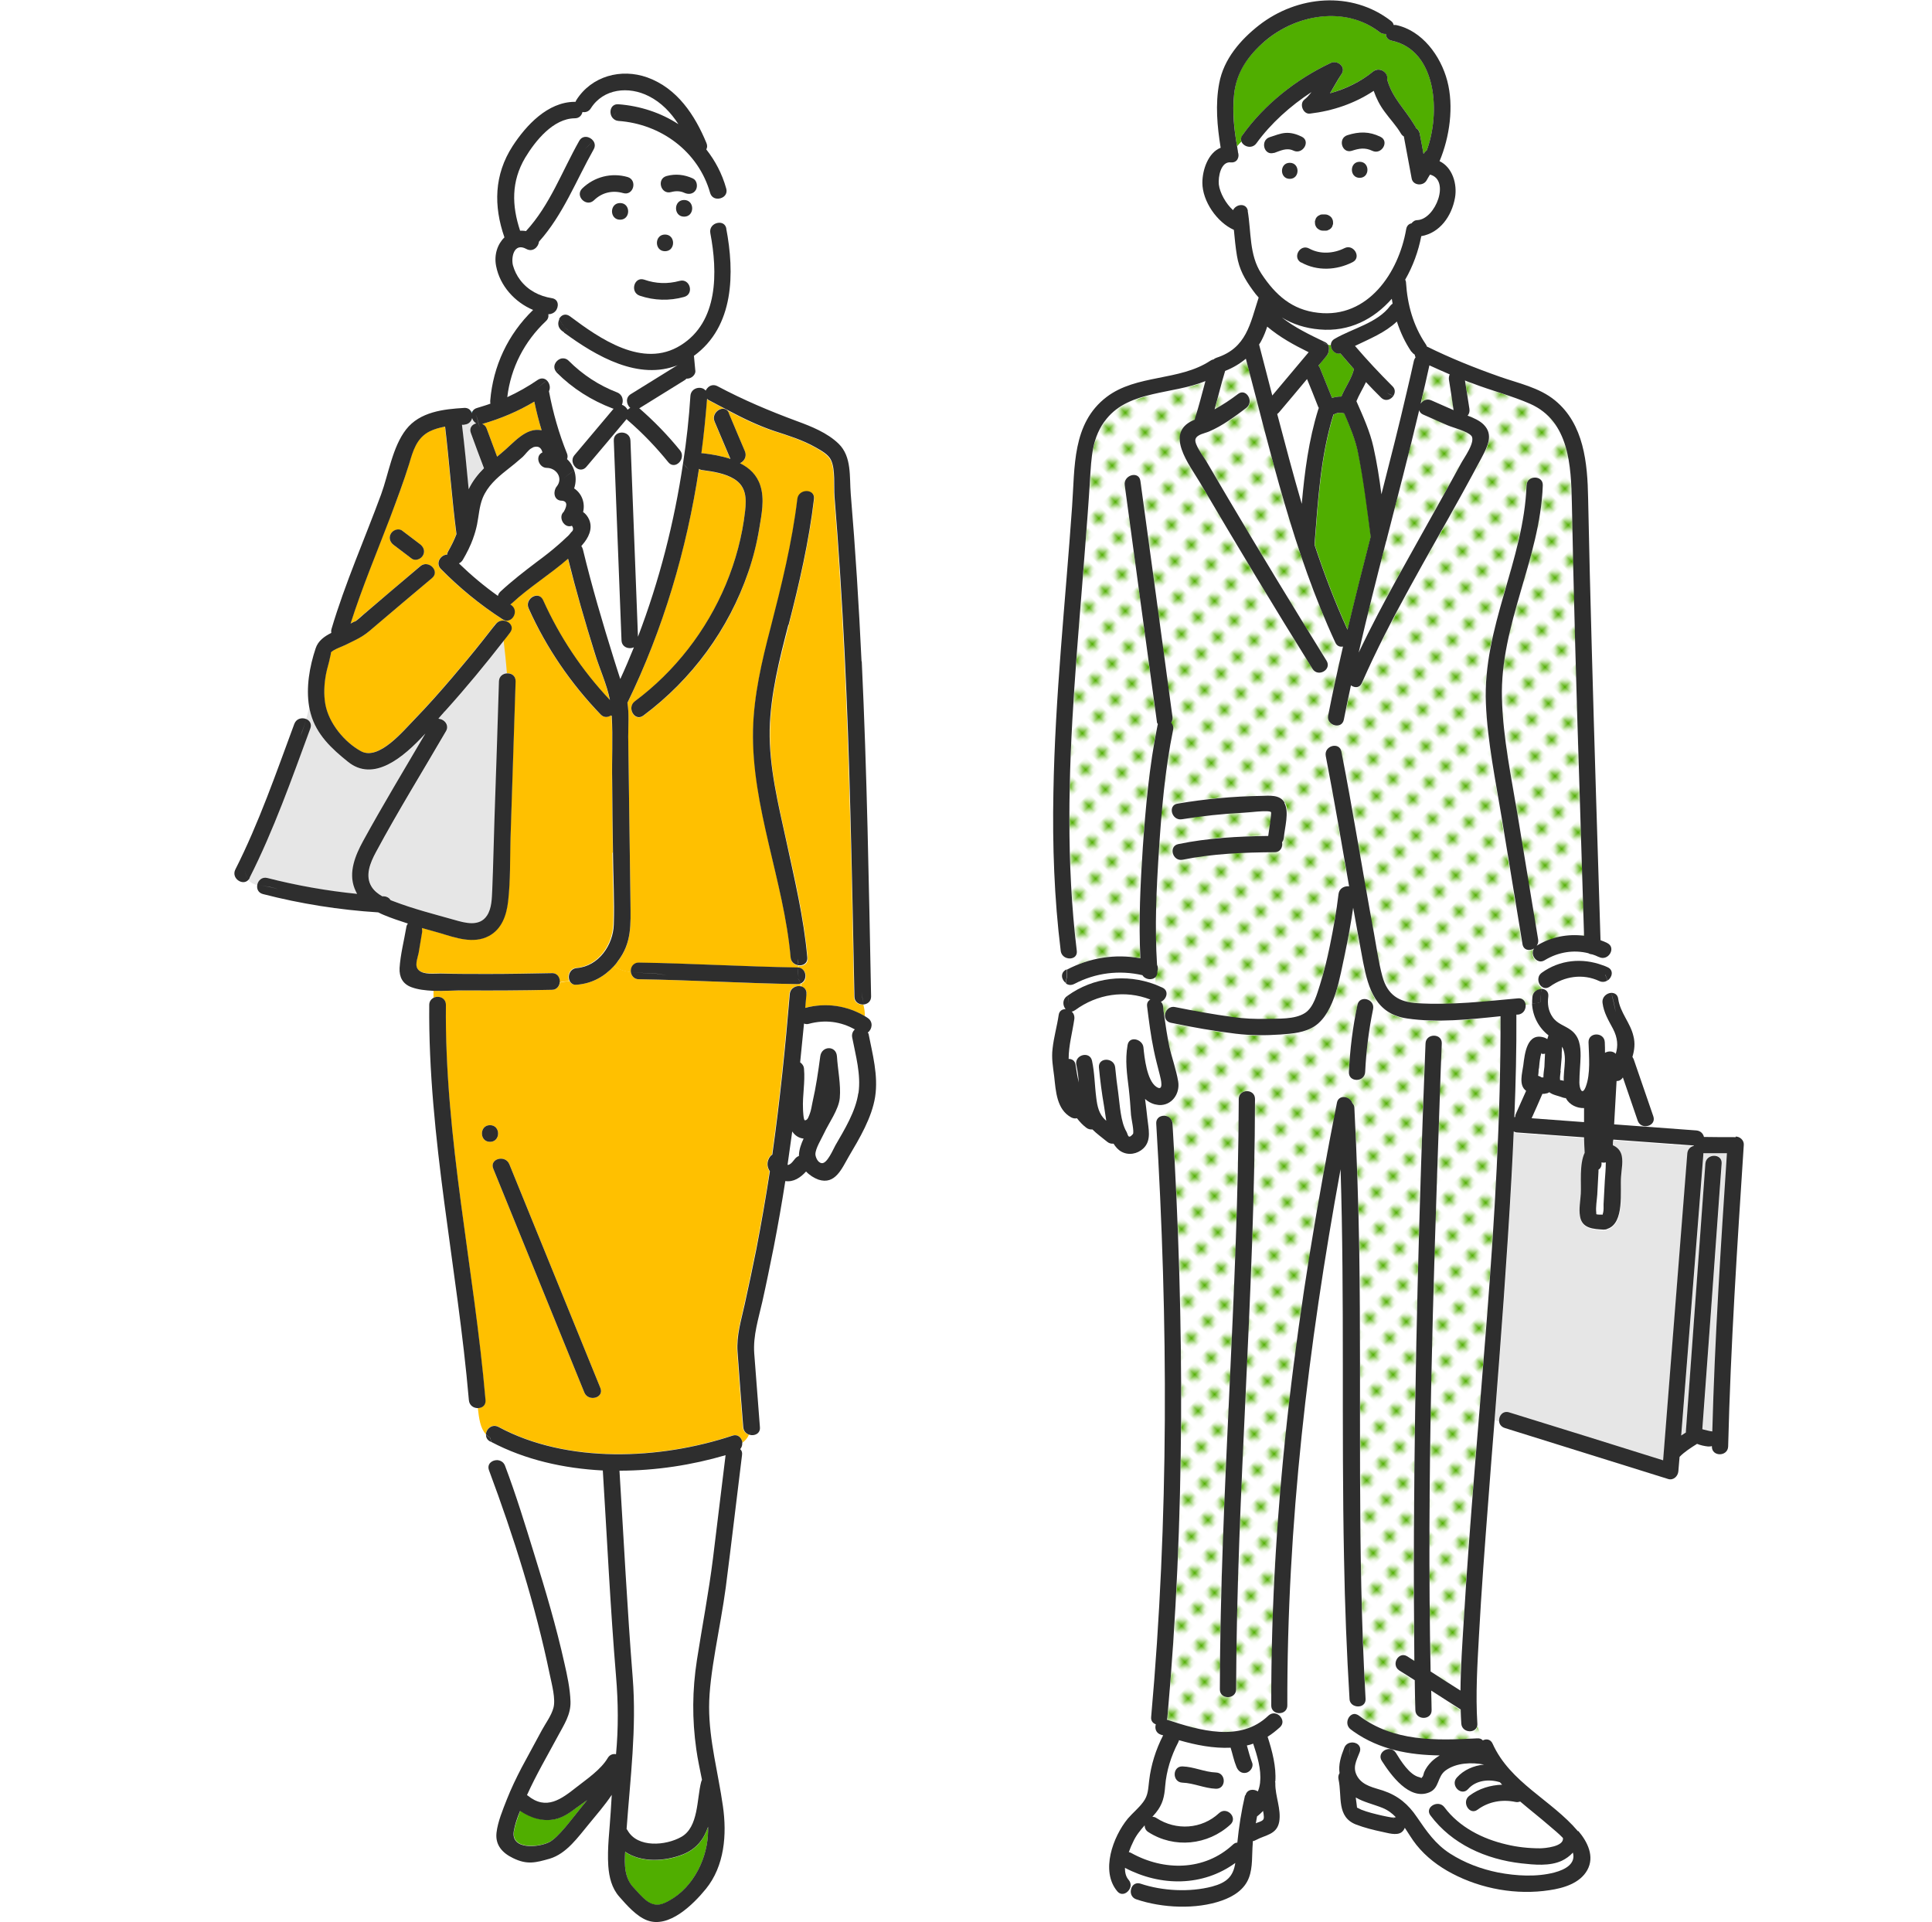 <?xml version="1.0" encoding="UTF-8"?>
<svg xmlns="http://www.w3.org/2000/svg" xmlns:xlink="http://www.w3.org/1999/xlink" version="1.1" viewBox="0 0 950.6 945.8">
  <defs>
    <style>
      .cls-1 {
        fill: none;
      }

      .cls-2 {
        fill: url(#_新規パターンスウォッチ_2-3);
      }

      .cls-3 {
        fill: url(#_新規パターンスウォッチ_2-2);
      }

      .cls-4 {
        fill: #50ae00;
      }

      .cls-5 {
        fill: #e6e6e6;
      }

      .cls-6 {
        fill: #33c8e7;
      }

      .cls-7 {
        fill: #fff;
      }

      .cls-8 {
        fill: #ffc000;
      }

      .cls-9 {
        fill: url(#_新規パターンスウォッチ_2);
      }

      .cls-10 {
        fill: #2e2e2e;
      }
    </style>
    <pattern id="_新規パターンスウォッチ_2" data-name=" 新規パターンスウォッチ 2" x="0" y="0" width="5" height="5.2" patternTransform="translate(3942.2 -25697.5) rotate(-45) scale(2.3 -2.3)" patternUnits="userSpaceOnUse" viewBox="0 0 5 5.2">
      <g>
        <rect class="cls-1" width="5" height="5.2"/>
        <g>
          <rect class="cls-1" width="5" height="5.2"/>
          <rect class="cls-7" width="5" height="5.2"/>
          <circle class="cls-4" cx="2.5" cy="2.6" r="1.1"/>
        </g>
      </g>
    </pattern>
    <pattern id="_新規パターンスウォッチ_2-2" data-name=" 新規パターンスウォッチ 2-2" x="0" y="0" width="5" height="5.2" patternTransform="translate(3938.2 -25694.9) rotate(-45) scale(2.3 -2.3)" patternUnits="userSpaceOnUse" viewBox="0 0 5 5.2">
      <g>
        <rect class="cls-1" width="5" height="5.2"/>
        <g>
          <rect class="cls-1" width="5" height="5.2"/>
          <rect class="cls-7" width="5" height="5.2"/>
          <circle class="cls-4" cx="2.5" cy="2.6" r="1.1"/>
        </g>
      </g>
    </pattern>
    <pattern id="_新規パターンスウォッチ_2-3" data-name=" 新規パターンスウォッチ 2-3" x="0" y="0" width="5" height="5.2" patternTransform="translate(3938.2 -25694.9) rotate(-45) scale(2.3 -2.3)" patternUnits="userSpaceOnUse" viewBox="0 0 5 5.2">
      <g>
        <rect class="cls-1" width="5" height="5.2"/>
        <g>
          <rect class="cls-1" width="5" height="5.2"/>
          <rect class="cls-7" width="5" height="5.2"/>
          <circle class="cls-4" cx="2.5" cy="2.6" r="1.1"/>
        </g>
      </g>
    </pattern>
  </defs>
  <!-- Generator: Adobe Illustrator 28.7.1, SVG Export Plug-In . SVG Version: 1.2.0 Build 142)  -->
  <g>
    <g id="_レイヤー_2">
      <g id="_レイヤー_1-2">
        <g>
          <g>
            <path class="cls-5" d="M248,315.2c-9.1,11.7-18.5,23.1-28.4,34.1-.4.4-.7.8-1.1,1.2-.8,1-1.8,2-2.7,3.1.5,0,1.1.1,1.6.4,2.1.9,3.6,3.2,2.1,5.8-11.4,19.8-23.6,39.2-34.4,59.4-2.8,5.2-5.6,11.6-2.1,17.2,1.2,1.9,3.1,3.4,5.2,4.6.3,0,.6,0,.8,0,1.6,0,2.6.9,3.3,1.9.5.2,1.1.4,1.6.6,9.6,3.7,19.9,6.3,29.8,9.1,5.3,1.5,12.4,3.4,16.1-2.1,2.4-3.6,2.4-8.5,2.6-12.7.5-11.7.8-23.4,1.1-35.1.7-22.5,1.4-45,2.2-67.5,0-2.5,2-3.8,4-3.9-.4-5.4-1-10.8-1.6-16h0Z"/>
            <path class="cls-4" d="M284.1,889.1c-3.2,2.3-6.7,4.9-10.5,5.8-6.1,1.5-12.5-.6-17.6-4-1.3,3.4-2.6,7-3.1,10-1.5,9.4,12.4,8,17.6,5.3,4.2-2.2,10.8-11,14.6-15.8,1.3-1.6,2.6-3.2,4-4.9-1.7,1.2-3.4,2.4-4.9,3.5h0Z"/>
            <path class="cls-7" d="M420.6,506.6c-7-3.9-14.7-4.9-22.5-2.8-1,.3-1.8.2-2.5-.1-.6,6.4-1.2,12.7-1.9,19.1,1,.7,1.8,1.7,1.9,3.2.6,6.5-.8,13-.5,19.6,0,.5.2,5.6.9,5.7,1.5.1,2-2.2,2.4-3.1.7-1.7,1-4.1,1.4-5.9,1.7-7.4,2.8-15,3.8-22.5.6-5.2,7.8-5.4,8.2,0,.5,6.6,2,13.9,1.4,20.5-.5,5.8-5.4,12.3-7.8,17.5-1.3,2.8-4.1,7.5-4.2,10.2,0,1,1,4.2,3.2,4.4,2.6.2,5.5-6.7,6.6-8.7,4.5-7.8,10-16.7,11.3-25.7,1.3-9.2-1.4-18.4-3.1-27.4-.3-1.7.3-3,1.3-3.9h0Z"/>
            <path class="cls-4" d="M336,912.5c-8.9,3.5-20.4,4.1-28.4-1.3-.4,6.4-.4,12.9,4.3,17.8,4.3,4.5,8.3,10.4,15,7.4,12.8-5.8,20.5-19.8,21.4-33.2,0-1.4.1-2.8.1-4.3-2,5.8-5.4,10.8-12.4,13.6h0Z"/>
            <path class="cls-7" d="M395.3,560.2c-2.1-.2-4.2-1.4-5.6-3.5-.7,5.5-1.5,10.9-2.3,16.4.3,0,.5.1,1.3-.4s1.5-1.4,2-2.1c.6-.8,1.4-1.4,2.2-1.8,0-.2,0-.3,0-.5.1-2.7,1.1-5.5,2.3-8.1Z"/>
            <path class="cls-7" d="M304.8,723.7c2.1,33.9,3.8,67.9,6.5,101.7,2,25-1.2,49.7-3,74.6.2.2.4.5.5.7,4.9,8.6,18.8,7.4,26.4,3.2,8.5-4.8,7.6-18.8,9.8-27.1,0-.3.2-.7.4-1-1-5.1-2.1-10.1-2.8-15-2.1-14.9-2-29,.3-43.9,2.6-16.7,5.8-33.2,7.9-50,2.1-16.9,4.1-33.9,6.2-50.8h0c-16.3,4.8-34.2,7.6-52.1,7.6h0Z"/>
            <path class="cls-6" d="M162.8,321.2s0,0,0,0c-.2.3-.2.4,0,0Z"/>
            <path class="cls-7" d="M277.5,251.7c2.1-3.7,1.5-5.5-1.7-5.5-3.4-.5-3.5-4.8-1.8-6.9,3.4-4.2-.2-9.2-4.9-9.2-3.8,0-5.9-5.9-2.1-7.6-.6-2.4-2-3.3-4.4-2.6-.3.2-.6.3-.9.5-1.6.7-3.2,3.2-4.4,4.3-2.6,2.3-5.3,4.4-8,6.6-4.8,3.8-9.3,7.8-11.7,13.6-1.7,4.2-1.9,8.8-2.8,13.2-.5,2.2-1.1,4.4-1.9,6.6,0,0,0,0,0,.1-1.4,3.7-3.1,7.2-5.1,10.6-.5.9-1.2,1.4-1.9,1.7,5.9,5.8,12.4,11.1,19.2,16,.1-.7.5-1.5,1.2-2.1,5.7-5.3,11.8-10,18-14.7,3.7-2.8,7.4-5.6,10.9-8.7,1.3-1.1,2.5-2.2,3.7-3.4.9-.7,1.6-1.6,2.3-2.5,1.1-.8,1.3-1.9.4-3.2-3.8,1.5-7-4.3-4-6.9h0Z"/>
            <path class="cls-5" d="M238,230.3c-2.1-5.7-4.2-11.5-6.4-17.2-.9-2.5.6-4.3,2.6-4.8-1-.5-1.7-1.5-2-2.6-.4,1.6-1.7,3-3.8,3.2-.4,0-.8,0-1.2,0,1.3,10.5,2.2,21.1,3.3,31.7,1.9-4,4.5-7.3,7.5-10.3,0,0,0,0,0-.1h0Z"/>
            <path class="cls-8" d="M262.9,197.6c-8,4.8-16.6,8.4-25.6,11,.9.4,1.7,1.2,2.2,2.4,1.7,4.6,3.4,9.1,5.1,13.7.6-.5,1.3-1.1,1.9-1.6,6.2-5,11.9-12.9,20-11.4-1.4-4.6-2.6-9.4-3.6-14.1h0Z"/>
            <path class="cls-7" d="M353.1,109.7c0-4.1.2-8.1-.6-12-1.4-.2-2.6-1.1-3.1-2.8-5.7-20.4-24.2-33.8-45.1-35.4-1.3,0-2.3-.7-2.9-1.5-2.8,4.2-6.1,7.8-9.5,11.2.8,1.1,1.1,2.6.2,4.2-8.7,15.4-14.9,32.1-26.9,45.4-.2,2.6-3.1,5.2-6.2,3.6-6.2-3.3-7.6,4.3-6.6,8.1.7,2.5,1.9,5,3.5,7.1,3.8,5.1,9.4,8,15.6,9,3.5.6,3.6,4.3,1.8,6.4.6,1.3,1.2,2.6,1.8,3.9,1-1.9,3.1-2.9,5.3-1.3,14.7,11,35.9,25.9,54.5,14.3,18.7-11.6,18.2-36.2,14.6-55.2-.5-2.7,1.4-4.6,3.5-5h0ZM327.2,115.4c5.3,0,5.3,8.2,0,8.2s-5.3-8.2,0-8.2ZM305.1,108.1c-5.3,0-5.3-8.2,0-8.2s5.3,8.2,0,8.2ZM306.6,95c-5.2-1.5-10.4-.2-14.3,3.5-3.8,3.7-9.6-2.1-5.8-5.8,5.9-5.8,14.3-7.9,22.3-5.6,5.1,1.5,2.9,9.4-2.2,7.9ZM336.6,146.1c-7.2,2-14.7,1.8-21.8-.6-5-1.7-2.8-9.6,2.2-7.9,5.8,2,11.5,2.2,17.4.6,5.1-1.4,7.3,6.5,2.2,7.9h0ZM336.6,106.6c-5.3,0-5.3-8.2,0-8.2s5.3,8.2,0,8.2ZM342.4,93.4c-1.2,2-3.6,2.4-5.6,1.5-2.1-1-4.4-1-6.6-.4-5.1,1.4-7.2-6.5-2.2-7.9,4.4-1.2,8.8-.7,12.9,1.2,2,.9,2.5,3.8,1.5,5.6h0Z"/>
            <path class="cls-7" d="M333.8,179.6c-19.2,7.8-40.2-4.2-56-15.9-.2,4.4-2,8.4-1.9,12.9,1.3-.4,2.7-.3,4,1,6.9,6.8,14.9,12.1,23.9,15.6,2.7,1.1,3.3,4,2.3,6.1,1.2.3,2.2,1.2,2.8,2.4.4-.4.8-.7,1.3-.9-1.9-1.6-2.5-5.1.3-6.8,7.4-4.6,14.7-9.1,22.1-13.7.4-.2.7-.4,1.1-.5h0c0,0,0-.1,0-.1Z"/>
            <path class="cls-7" d="M283.6,230.4c-1.7-1.4-2.6-4.1-.8-6.3,6.4-7.6,12.8-15.2,19.2-22.8-.1,0-.2,0-.4-.1-10.4-4-19.6-9.8-27.6-17.7,0,0-.2-.2-.2-.3-1.4,1.3-3,2.5-4.6,3.8,1.4,1.3,2,3.5,1,5.3,0,0,0,0,0,0,1.9,10.5,4.9,20.7,8.9,30.7.4,1.1.4,2,0,2.7,1.6,1.5,2.8,3.4,3.5,5.5.3-.3.7-.6,1-.9h0Z"/>
            <path class="cls-7" d="M310.2,216.6c1.2,32.2,2.5,64.3,3.7,96.5,10.5-27.5,17.9-56.4,22.2-85.4-.3-.4-.6-.8-.9-1.2-1.1,2.4-4.2,3.8-6.3,1.2-6-7.4-12.6-14.2-19.8-20.5-.3-.2-.5-.5-.7-.7-6.6,7.8-13.2,15.6-19.8,23.5-1.5,1.8-3.6,1.6-5,.5-.3.3-.6.6-1,.9.9,2.8,1,5.8,0,8.9,3.9,2.5,5.6,7.2,4.4,11.6,1.3.9,2.3,2.2,3,3.8,1.9,4.5-.3,9-3.4,12.4-.2.2-.4.4-.5.6.3.4.6,1,.8,1.6,4.4,18.2,9.8,36.2,15.3,54.1,1,3.2,2,6.4,3.1,9.7,2.3-5.1,4.6-10.3,6.7-15.6-2.4,1.1-6-.1-6.1-3.5-1.3-32.7-2.5-65.5-3.8-98.2-.2-5.3,8-5.3,8.2,0h0Z"/>
            <path class="cls-7" d="M342.2,183.4c-.4,1.8-2.3,3-4,3.1-.1,0-.3,0-.4,0-.3.3-.6.6-.9.8-7.4,4.6-14.7,9.1-22.1,13.7,0,0-.1,0-.2.1.1,0,.2.1.3.2,7.2,6.2,13.8,13.1,19.8,20.5,1.2,1.5,1.2,3.2.5,4.6.3.4.6.8.9,1.2,1.6-11,2.8-22,3.6-33,.3-4.2,5.5-5,7.5-2.6.2-.5.5-.9.9-1.3-1.9-2.4-3.7-5-5.8-7.3h0Z"/>
            <path class="cls-8" d="M347.8,196.2c-.6,8.9-1.6,17.9-2.8,26.8.2,0,.4,0,.7,0,4.3.5,9.2,1.3,13.6,2.8-2.6-6.1-5.2-12.3-7.8-18.4-2-4.8,4.8-8.9,7-4.3,0-.4-.2-.9-.5-1.2-3.1-1.6-6.2-3.3-9.3-4.9-.4-.2-.8-.5-1.1-.8h0Z"/>
            <path class="cls-8" d="M301.5,419.6c-.1-11.8-.3-23.6-.4-35.4-.1-10.6.4-21.4-.2-32-.1,0-.2-.2-.4-.2-1.4,1-3.5,1.2-5.1-.5-14.7-15.3-26.7-32.9-35.4-52.2-2.1-4.8,4.9-9,7.1-4.1,8.2,18.2,19.2,34.7,32.9,49.2-1.5-7.7-5.1-15.6-7.4-22.9-4.7-15.4-9.3-30.9-13.2-46.6-8.8,7.7-19.1,14-27.6,21.9-.3.2-.5.4-.8.6,0,0,.2.1.3.2,4.4,2.9.3,10-4.1,7.1-10.9-7.1-21.3-15.4-30.4-24.8-2.8-2.9,0-7,3.1-7,0-.5.2-1,.5-1.6,1.6-2.8,3-5.6,4.1-8.5-2.3-17.6-3.5-35.3-5.6-52.9-2.7.5-5.3,1.2-7.7,2.4-6.4,3.3-8.1,9.6-10,16-2.7,9-6,17.8-9.4,26.5-6.6,17.3-13.8,34.4-19.4,52,.6-.3,1.1-.6,1.7-.9.8-.5.6-.3.4,0,1.5-1,2.8-2.4,4.2-3.5,9.3-7.9,18.7-15.8,28-23.8,4-3.4,9.8,2.4,5.8,5.8-9.2,7.8-18.4,15.6-27.7,23.4-2.2,1.8-4.2,3.8-6.6,5.2-2.7,1.6-5.6,2.9-8.3,4.3-2,1-5.6,2.1-7.2,3.7,0,0,0,0,0,0,.2,0-.4,2.5-.4,2.4-.5,2.8-1.5,5.5-2,8.3-.9,4.9-1.2,10-.3,14.9,1.7,9.2,9.4,18.5,17.5,23,8.8,4.8,20.9-10.1,26.5-15.8,6.3-6.5,12.4-13.4,18.3-20.3,5.1-6,10.2-12.1,15.1-18.3,1.7-2.2,3.4-4.3,5.1-6.5.5-.7,1.6-2.1,1.3-1.6,3.2-4.1,10.3,0,7.1,4.1-1,1.3-2.1,2.6-3.1,4,.6,5.2,1.2,10.6,1.6,16,2.1-.1,4.3,1.2,4.2,3.9-.8,25.6-1.7,51.3-2.5,77-.3,10.4,0,21.1-1.2,31.4-.8,6.7-3.2,13.5-9.4,16.9-7.6,4.1-16.5.9-24.1-1.4-2.9-.9-5.9-1.7-8.9-2.5.2.6.3,1.3.1,2-.6,3.4-1.1,6.8-1.7,10.2-.5,3.1-2.3,6.6.2,8.7,2.5,2.1,7.4,1.4,10.5,1.5,7.8.2,15.7.2,23.6.2,10.4,0,20.8-.1,31.2-.4,2.9,0,4.2,2.4,3.9,4.6,1.5-.3,3.1-.5,4.8-.6-1.2-2.3,0-6.2,3.4-6.5,10.8-.9,17.9-11.3,18.2-21.4.4-11.8-.3-23.6-.4-35.3h0ZM208.1,273.3c-1,1.7-3.8,2.8-5.6,1.5-2.9-2.2-5.8-4.4-8.7-6.6-1.8-1.4-2.7-3.5-1.5-5.6,1-1.7,3.8-2.8,5.6-1.5,2.9,2.2,5.8,4.4,8.7,6.6,1.8,1.4,2.7,3.5,1.5,5.6Z"/>
            <path class="cls-8" d="M393.9,483.9c-.5.2-1,.3-1.6.3-26-.4-52-2-78-2.4-2.4,0-3.6-1.7-3.9-3.5-2.9-.4-5.8-1.3-8.4-3-4.8,5.4-10.7,8.6-18.3,9.2-1.7.1-2.9-.6-3.4-1.7-1.6,0-3.2.3-4.8.6-.2,1.8-1.5,3.5-3.9,3.6-14.1.3-28.3.5-42.4.3-4.8,0-10.5.4-15.9.2v3.4c2.4-1.2,6.1,0,6,3.5-.6,65.4,13.9,129.5,19.5,194.5.2,2.6-1.7,3.9-3.7,3.9.6,5.1,1.2,10,4,12.9.1-2.7,3-5.4,6.2-3.7,33.8,18.2,79.4,16.1,115,4.3,2.9-.9,4.8,1.2,5,3.5,1.3-.9,2.4-2.1,3.2-3.9-1.5-.5-2.8-1.7-3-3.7-1-12.3-1.9-24.7-2.8-37-.6-8,1.8-15.5,3.5-23.4,2-9,3.9-18,5.7-27,2.5-12.8,4.8-25.7,6.7-38.5-1.4-2.2-1.7-4.9.3-7.5.2-.3.5-.5.9-.7,3.7-26.2,6.4-52.6,8.6-79,.3-3.1,3.3-4.4,5.6-3.8,0-.5,0-.9-.2-1.4h0ZM241.1,553.6c5.3,0,5.3,8.2,0,8.2s-5.3-8.2,0-8.2ZM287.5,685.1c-14.9-36.7-29.9-73.4-44.8-110.1-2-4.9,5.9-7,7.9-2.2,14.9,36.7,29.9,73.4,44.8,110.1,2,4.9-5.9,7-7.9,2.2Z"/>
            <path class="cls-7" d="M248.5,721.3c5.4,14.3,9.8,29,14.4,43.6,5.5,17.6,10.8,35.4,14.8,53.5,1.4,6.2,2.8,12.6,3,18.9.2,6.3-3.2,11.3-6.1,16.8-5.2,9.6-10.8,19.2-15.3,29.2.1,0,.2.1.3.2,9.2,7.5,16.6,1.6,24.2-4.2,5-3.9,11.9-8.6,15.2-14.2,1-1.7,2.6-2.2,4.1-1.9,1.2-12.8,1.1-25.5,0-38.4-2.8-33.7-4.4-67.5-6.5-101.2-19.4-.9-38.3-5.3-54.8-14,.9,3,1.9,6.1,2.7,9.1,1.6,0,3.2.9,3.9,2.8h0Z"/>
            <path class="cls-8" d="M396.7,489.1c-.2,2.3-.4,4.6-.6,6.8,10.1-2.6,20.5-1.2,29.4,4.1.1-1.8-.2-3.8-.7-5.7-2.2.2-4.6-1.1-4.6-3.9-.6-30.3-1.1-60.7-2-91-1.4-51.7-3.6-103.4-7.8-155-.4-5.1.5-13.4-1.7-17.9-1.4-2.9-5-4.8-7.6-6.3-6.5-3.7-13.5-5.8-20.5-8.1-7.8-2.6-15.2-6.2-22.5-10.1.2.4.4.8.5,1.2,0,0,0,.1,0,.2,2.6,6.2,5.3,12.4,7.9,18.7,1.1,2.6-.4,4.9-2.4,5.9,4.6,2.3,8.3,5.8,10,11,2.2,6.6.6,14.2-.5,21-1.2,7.3-3.1,14.5-5.4,21.5-9.6,28.3-27.7,52.8-51.7,70.7-4.2,3.2-8.3-4-4.1-7.1,19.7-14.7,35.3-34.7,44.7-57.4,4.8-11.5,8.1-23.7,9.5-36.1.7-6.3.6-12.1-5.3-15.8-4.6-2.8-10.4-3.7-15.6-4.4-.7,0-1.3-.3-1.8-.6-6.1,39.8-17.8,79.1-35.2,115.1.9,5.4.4,11.1.4,16.6.3,27.2.8,54.4,1.1,81.6.1,10.9.7,19.9-6.2,28.9-.6.8-1.3,1.6-1.9,2.4,2.6,1.8,5.5,2.6,8.4,3-.3-2.2,1-4.8,3.9-4.7,26,.4,52,2,78,2.4,0,0,.2,0,.3,0,0-.3,0-.7.1-1-1.8-.3-3.5-1.6-3.7-3.9-3.3-37.5-19.2-74-18.5-111.9.3-17.1,4.3-33.7,8.6-50.1,5.4-21,10.6-41.9,13.2-63.5.6-5.2,8.8-5.2,8.2,0-2.5,21-7.2,41.5-12.5,62-4.4,17-8.9,34-9.2,51.7-.4,18.3,4.2,36.5,8.1,54.3,4.2,19,8.7,38.1,10.4,57.6.3,3-2.2,4.2-4.5,3.9,0,.3,0,.7-.1,1,4.4.3,4.9,6.5,1.3,7.9.1.5.2.9.2,1.4,1.6.4,2.8,1.6,2.6,3.8h0Z"/>
            <path class="cls-5" d="M131.7,432.1c14.5,3.7,29.2,6.4,44.1,7.8-.5-.9-1-1.8-1.3-2.8-3-8,.4-16.1,4.2-23.1,9.8-17.9,20.4-35.4,30.7-53-10.9,11.8-25.5,24-38.1,13.9-8-6.5-15.5-13.4-18.3-23.6-.3-1.2-.6-2.3-.8-3.5-.5,2.1-1,4.1-1.6,6.1,1.7.7,2.8,2.4,2,4.6-9.1,24.7-17.9,50-29.9,73.5-.2.3-.4.6-.6.9,1.2,1.4,2.7,2.2,4.5,2.6.4-2.1,2.3-4,5-3.3Z"/>
            <path class="cls-6" d="M232.7,202.4c-.2,0-.5,0-.7.1.1.3.2.5.3.8,0-.3.2-.6.4-.9Z"/>
            <path class="cls-7" d="M275.9,176.7c-.1-4.5,1.7-8.5,1.9-12.9-.5-.4-1-.7-1.5-1.1-2-1.5-2.1-4-1.1-5.8-.6-1.3-1.2-2.6-1.8-3.9-.8,1-2,1.6-3.5,1.5.2,1.1-.1,2.3-1.2,3.4-10.6,10-17.2,23-19,37.4,5.2-2.4,10.2-5.2,15-8.5,1.7-1.2,3.4-.8,4.5.3,1.6-1.3,3.3-2.5,4.6-3.8-2.1-2.5-.4-5.7,2.1-6.5h0Z"/>
            <path class="cls-7" d="M304.4,51.3c10.7.8,20.9,4.2,29.5,9.8-3.7-5.7-8.4-10.6-14.6-13.8-9.8-4.9-22.2-3.7-28.5,6-1,1.6-2.7,2.1-4.1,1.8-.4,1.7-1.6,3.1-3.8,3.1-10.6,0-19.4,11.1-24.4,19.4-7,11.6-6.6,23.5-2.5,35.9.9,0,1.9,0,2.9.2,11.8-12.8,17.8-29.4,26.2-44.4,1.7-3,5.4-2.3,6.9,0,3.4-3.4,6.7-7,9.5-11.2-2-2.4-1.1-7,2.9-6.7h0Z"/>
            <path class="cls-10" d="M122.8,431.9c11.9-23.5,20.8-48.8,29.9-73.5.8-2.2-.3-3.9-2-4.6-.8,2.8-1.7,5.5-3,8.6,1.2-3,2.2-5.8,3-8.6-2.1-.9-4.9-.3-5.9,2.4-8.9,24-17.4,48.7-29,71.6-2.2,4.4,3.8,8.3,6.5,5-.9-1.1-1.6-2.6-1.9-4.8.3,2.1,1,3.7,1.9,4.8.2-.2.4-.5.6-.9Z"/>
            <path class="cls-10" d="M423.9,325.4c-1.3-27.5-3-54.9-5.3-82.3-.7-8.5.6-18.4-6-24.8-5.6-5.4-13.4-8.5-20.5-11.1-13.5-5-26.3-10.4-39.1-17.2-1.9-1-3.8-.4-4.9.9,1.4,1.8,2.9,3.4,4.7,4.8-1.8-1.4-3.3-3-4.7-4.8-.4.4-.6.8-.9,1.3-1.9-2.5-7.2-1.6-7.5,2.6-.7,11-1.9,22-3.6,33,.9,1.2,1.8,2.3,2.9,3.5-1.2-1.2-2.1-2.3-2.9-3.5-4.3,29.1-11.7,58-22.2,85.5-1.2-32.2-2.5-64.3-3.7-96.5-.2-5.3-8.4-5.3-8.2,0,1.3,32.7,2.5,65.5,3.8,98.2.1,3.5,3.7,4.6,6.1,3.5-2.1,5.2-4.3,10.4-6.7,15.6-1-3.2-2.1-6.4-3.1-9.7-5.6-17.9-10.9-35.9-15.3-54.1-.2-.6-.4-1.2-.8-1.6.2-.2.4-.4.5-.6,3-3.4,5.3-7.9,3.4-12.4-.7-1.6-1.7-2.9-3-3.8,1.1-4.4-.6-9.1-4.4-11.6,1-3,1-6.1,0-8.9-1.6,1.4-3.6,2.5-5.1,4,1.5-1.5,3.4-2.6,5.1-4-.7-2.1-1.8-4-3.5-5.5.3-.8.4-1.7,0-2.7-4-9.9-6.9-20.1-8.9-30.7,0,0,0,0,0,0,.9-1.8.3-4-1-5.3-1.8,1.4-3.7,2.8-5.3,4.4,1.6-1.6,3.5-3.1,5.3-4.4-1.1-1.1-2.8-1.4-4.5-.3-4.8,3.3-9.8,6.1-15,8.5,1.7-14.4,8.4-27.4,19-37.4,1.1-1,1.4-2.2,1.2-3.4,1.5,0,2.7-.6,3.5-1.5-.7-1.4-1.5-2.8-2.7-3.9,1.1,1.1,2,2.5,2.7,3.9,1.8-2.1,1.7-5.9-1.8-6.4-6.2-1-11.8-3.9-15.6-9-1.6-2.1-2.8-4.6-3.5-7.1-1-3.8.4-11.5,6.6-8.1,3.1,1.7,5.9-.9,6.2-3.6,11.9-13.3,18.2-30,26.9-45.4.9-1.6.6-3.1-.2-4.2-3,3.1-6.1,5.9-9,8.8,2.9-2.8,5.9-5.7,9-8.8-1.6-2.2-5.2-3-6.9,0-8.5,15-14.4,31.6-26.2,44.4-1-.2-2-.2-2.9-.2-4.1-12.4-4.4-24.2,2.5-35.9,5-8.3,13.8-19.3,24.4-19.4,2.2,0,3.4-1.4,3.8-3.1,1.5.3,3.1-.2,4.1-1.8,6.2-9.8,18.7-11,28.5-6,6.2,3.1,10.9,8.1,14.6,13.8-8.6-5.6-18.8-9-29.5-9.8-4-.3-4.9,4.3-2.9,6.7.7-1.1,1.4-2.2,2.1-3.3-.7,1.2-1.4,2.2-2.1,3.3.7.8,1.6,1.4,2.9,1.5,20.9,1.5,39.3,15,45.1,35.4.5,1.7,1.7,2.6,3.1,2.8-.4-2.1-1.2-4.1-2.5-6,1.3,1.9,2,4,2.5,6,2.6.4,5.8-1.6,4.8-5-2-7.2-5.4-13.6-9.8-19.2.5-.8.6-1.9.1-3.1-5.7-13.8-14.4-27-29.1-32.3-12.9-4.6-27.4-.7-34.9,11.1-.2.3-.3.6-.4.9-.1,0-.3,0-.5,0-13.2.1-23.8,11.5-30.5,21.8-9.1,14.1-9.4,29.4-4,44.9-3.4,3.3-5.2,8.5-4.1,14.1,1.9,9.8,9.2,17.8,18.2,21.6-12.4,12-19.7,27.6-21.1,44.7,0,.5,0,1,.1,1.4-2.1.8-4.3,1.4-6.5,2.1-1.1.3-1.9.9-2.3,1.7,1.8-.1,3.5.4,5.2-1.4-1.8,1.8-3.5,1.3-5.2,1.4-.2.3-.3.6-.4.9,0-.3-.2-.6-.3-.8-.8.1-1.5.5-2.2,1.2.8-.8,1.5-1.1,2.2-1.2-.6-1.1-1.7-1.9-3.4-1.8-10.2.6-21.8,1.9-28.6,10.6-6.7,8.6-8.6,21.9-12.3,32-8.1,22-17.7,43.6-24.4,66.2-.2.7-.2,1.3-.1,1.9-3.4,1.7-6.5,3.9-7.7,7.6-3,9-4.8,19.2-3.2,28.7.3-1.4.6-2.9.9-4.4-.3,1.5-.6,3-.9,4.4.2,1.2.5,2.4.8,3.5,2.8,10.2,10.3,17.2,18.3,23.6,12.6,10.2,27.2-2,38.1-13.9-10.3,17.6-20.9,35.1-30.7,53-3.8,7-7.2,15.2-4.2,23.1.4,1,.8,1.9,1.3,2.8-14.9-1.5-29.6-4.1-44.1-7.8-2.7-.7-4.6,1.2-5,3.3,3,.8,6.7.8,10.1,2.2-3.4-1.3-7-1.4-10.1-2.2-.4,1.9.4,4,2.8,4.6,18.6,4.8,37.6,7.8,56.7,9,.9.5,1.9.9,2.8,1.3,3.8,1.6,7.8,2.9,11.8,4.2-.4.5-.7,1.1-.8,1.9-1.1,6.5-2.9,13.4-3.3,20-.2,4.4,1.5,7.8,5.8,9.4,3.2,1.2,6.9,1.6,10.8,1.8v-2.1,2.1c5.5.2,11.2-.3,15.9-.2,14.1.1,28.3,0,42.4-.3,2.4,0,3.7-1.8,3.9-3.6-4.3.8-8.4,2.1-13.1,2.1,4.7,0,8.8-1.3,13.1-2.1.3-2.2-1-4.7-3.9-4.6-10.4.2-20.8.4-31.2.4-7.8,0-15.7,0-23.6-.2-3.2,0-8,.6-10.5-1.5-2.5-2.1-.8-5.6-.2-8.7.6-3.4,1.1-6.8,1.7-10.2.1-.8,0-1.4-.1-2,3,.8,6,1.7,8.9,2.5,7.6,2.3,16.5,5.5,24.1,1.4,6.3-3.4,8.6-10.1,9.4-16.9,1.2-10.4.9-21,1.2-31.4.8-25.6,1.7-51.3,2.5-77,0-2.8-2.1-4-4.2-3.9.3,4.6.6,9.1.6,13.4,0-4.3-.2-8.8-.6-13.4-2,.1-3.9,1.4-4,3.9-.7,22.5-1.4,45-2.2,67.5-.4,11.7-.6,23.4-1.1,35.1-.2,4.1-.2,9.1-2.6,12.7-3.7,5.6-10.8,3.6-16,2.1-9.9-2.8-20.2-5.4-29.8-9.1-.5-.2-1-.4-1.6-.6-.6-1-1.7-1.8-3.3-1.9-.3,0-.6,0-.8,0-2.1-1.2-3.9-2.6-5.2-4.6-3.5-5.5-.7-12,2.1-17.2,10.8-20.1,22.9-39.6,34.4-59.4,1.5-2.5,0-4.9-2.1-5.8-.4,1.4-.7,2.9-1.4,4.3.7-1.4,1.1-2.9,1.4-4.3-.5-.2-1-.3-1.6-.4.9-1.1,1.8-2.1,2.7-3.1,0-.2.1-.3.2-.5,0,.2-.1.3-.2.5.4-.4.8-.9,1.1-1.2,9.9-11,19.3-22.4,28.4-34.1-.2-1.6-.4-3.2-.6-4.8.2,1.6.4,3.2.6,4.8,1-1.3,2.1-2.6,3.1-4,3.2-4.2-3.9-8.3-7.1-4.1.4-.5-.7.9-1.3,1.6-1.7,2.2-3.4,4.3-5.1,6.5-4.9,6.2-10,12.3-15.1,18.3-5.9,6.9-11.9,13.7-18.3,20.3-5.6,5.7-17.7,20.6-26.5,15.8-8.2-4.5-15.8-13.8-17.5-23-.9-4.9-.6-10.1.3-14.9.5-2.8,1.5-5.5,2-8.3,0,.1.6-2.4.4-2.4,0,0,0,0,0,0,1.6-1.6,5.2-2.7,7.2-3.7,2.8-1.4,5.7-2.7,8.3-4.3,2.4-1.5,4.5-3.4,6.6-5.2,9.2-7.8,18.4-15.6,27.7-23.4,4-3.4-1.8-9.2-5.8-5.8-9.3,7.9-18.7,15.8-28,23.8-1.4,1.2-2.7,2.5-4.2,3.5.2-.2.5-.4-.4,0-.5.3-1.1.6-1.7.9,5.6-17.6,12.8-34.7,19.4-52,3.3-8.8,6.6-17.5,9.4-26.5,1.9-6.4,3.6-12.7,10-16,2.4-1.2,5-1.9,7.7-2.4,2.1,17.6,3.3,35.3,5.6,52.9-1.1,2.9-2.5,5.7-4.1,8.5-.3.5-.5,1.1-.5,1.6-3.1,0-5.9,4.1-3.1,7,9.1,9.3,19.4,17.7,30.4,24.8,4.4,2.9,8.6-4.2,4.1-7.1,0,0-.2-.1-.3-.2.3-.2.5-.4.8-.6,8.5-7.9,18.8-14.2,27.6-21.9,3.9,15.7,8.4,31.2,13.2,46.6,2.2,7.3,5.9,15.2,7.4,22.9-13.7-14.5-24.7-31-32.9-49.2-2.2-4.8-9.2-.6-7.1,4.1,8.7,19.4,20.7,36.9,35.4,52.2,1.6,1.7,3.6,1.5,5.1.5.1,0,.2.2.4.2.6,10.6,0,21.4.2,32,.1,11.8.2,23.6.4,35.4.1,11.8.8,23.6.4,35.3-.3,10-7.4,20.5-18.2,21.4-3.5.3-4.7,4.1-3.4,6.5.4,0,.9,0,1.3,0-.4,0-.9,0-1.3,0,.6,1.1,1.7,1.9,3.4,1.7,7.5-.6,13.4-3.9,18.3-9.2-.9-.6-1.8-1.3-2.6-2.1.8.8,1.7,1.5,2.6,2.1.7-.7,1.3-1.5,1.9-2.4,6.9-9,6.3-18,6.2-28.9-.3-27.2-.8-54.4-1.1-81.6,0-5.5.5-11.2-.4-16.6,17.5-36,29.2-75.3,35.2-115.1.5.3,1.1.6,1.8.6,5.2.7,11.1,1.6,15.6,4.4,5.9,3.7,6,9.5,5.3,15.8-1.4,12.4-4.7,24.6-9.5,36.1-9.5,22.7-25,42.7-44.7,57.4-4.2,3.1-.1,10.2,4.1,7.1,23.9-17.8,42-42.4,51.7-70.7,2.4-7,4.2-14.2,5.4-21.5,1.1-6.7,2.7-14.3.5-21-1.7-5.3-5.4-8.7-10-11,2-.9,3.5-3.3,2.4-5.9-2.6-6.2-5.3-12.4-7.9-18.7,0,0,0-.1,0-.2,0,.6,0,1.2-.3,1.9.4-.7.4-1.4.3-1.9-2.1-4.6-9-.4-7,4.3,2.6,6.1,5.2,12.3,7.8,18.4-4.5-1.5-9.3-2.3-13.6-2.8-.2,0-.5,0-.7,0,1.2-8.9,2.1-17.9,2.8-26.8.3.3.6.6,1.1.8,3.1,1.6,6.1,3.3,9.3,4.9-.5-.9-1.2-1.6-1.2-2.3,0,.7.7,1.4,1.2,2.3,7.3,3.9,14.8,7.5,22.5,10.1,7,2.3,14,4.4,20.5,8.1,2.6,1.5,6.3,3.4,7.6,6.3,2.2,4.6,1.3,12.9,1.7,17.9,4.2,51.6,6.5,103.3,7.8,155,.8,30.3,1.4,60.7,2,91,0,2.8,2.4,4.1,4.6,3.9-.5-2.2-1-4.3-1-6.2,0,1.9.6,4,1,6.2,1.9-.2,3.6-1.5,3.6-3.9-1.1-55-2-110.1-4.6-165h0ZM162.8,321.2c-.2.3-.2.2,0,0,0,0,0,0,0,0ZM262.9,197.6c1,4.8,2.2,9.5,3.6,14.1-8-1.6-13.8,6.4-20,11.4-.6.5-1.3,1.1-1.9,1.6-1.7-4.6-3.4-9.1-5.1-13.7-.4-1.2-1.2-2-2.2-2.4,9-2.6,17.6-6.2,25.6-11h0ZM236.5,210.6c-1.4-1.4-1.4-5.5-2.7-6.8,1.4,1.4,1.4,5.5,2.7,6.8ZM228.5,208.9c2.1-.1,3.4-1.6,3.8-3.2.3,1.1,1,2,2,2.6-2,.5-3.6,2.3-2.6,4.8,2.1,5.7,4.2,11.5,6.4,17.2,0,0,0,0,0,.1-3,3-5.6,6.3-7.5,10.3-1-10.6-2-21.1-3.3-31.7.4,0,.8,0,1.2,0ZM281.1,261.8c-.7.9-1.4,1.8-2.3,2.5-1.2,1.2-2.5,2.3-3.7,3.4-3.5,3.1-7.1,5.9-10.9,8.7-6.2,4.7-12.3,9.4-18,14.7-.7.7-1.1,1.4-1.2,2.1-6.8-4.8-13.2-10.2-19.2-16,.7-.3,1.4-.9,1.9-1.7,2-3.4,3.8-7,5.1-10.6,0,0,0,0,0-.1.8-2.1,1.4-4.3,1.9-6.6.9-4.4,1.1-9,2.8-13.2,2.4-5.8,6.9-9.8,11.7-13.6,2.7-2.1,5.4-4.3,8-6.6,1.2-1.1,2.9-3.6,4.4-4.3.3-.2.6-.3.9-.5,2.4-.7,3.8.2,4.4,2.6-3.9,1.8-1.7,7.6,2.1,7.6,4.7,0,8.3,5,4.9,9.2-1.7,2.1-1.6,6.3,1.8,6.9,3.2,0,3.8,1.8,1.7,5.5-3,2.6.2,8.4,4,6.9.9,1.3.7,2.4-.4,3.2h0Z"/>
            <path class="cls-10" d="M392.6,476c-.2,1.9-.4,3.8,1.1,5.3-1.5-1.5-1.4-3.4-1.1-5.3,0,0-.2,0-.3,0-26-.4-52-2-78-2.4-2.9,0-4.2,2.5-3.9,4.7,5.8.8,12,0,17.7,1.7-5.7-1.6-11.9-.9-17.7-1.7.3,1.8,1.6,3.5,3.9,3.5,26,.4,52,2,78,2.4.6,0,1.1-.1,1.6-.3-.2-.9-.7-1.7-1.5-2.6.9.9,1.3,1.7,1.5,2.6,3.6-1.4,3.1-7.6-1.3-7.9Z"/>
            <path class="cls-10" d="M388,307.5c5.3-20.5,10-41,12.5-62,.6-5.2-7.6-5.2-8.2,0-2.6,21.6-7.8,42.5-13.2,63.5-4.3,16.4-8.2,33.1-8.6,50.1-.8,37.9,15.2,74.4,18.5,111.9.2,2.3,1.9,3.6,3.7,3.9.1-1.2.1-2.3-.3-3.2.5,1,.5,2.1.3,3.2,2.3.4,4.8-.9,4.5-3.9-1.7-19.5-6.3-38.5-10.4-57.6-3.9-17.8-8.4-36-8.1-54.3.4-17.6,4.8-34.7,9.2-51.7h0Z"/>
            <path class="cls-10" d="M427.1,508.4c0-.1,0-.3-.1-.4,2.1-1.5,2.8-5.2,0-7.1-.5-.3-1-.6-1.4-.9,0,.6-.1,1.2-.3,1.8.2-.6.3-1.2.3-1.8-8.9-5.3-19.3-6.8-29.4-4.1.2-2.3.4-4.6.6-6.8.2-2.1-1.1-3.4-2.6-3.8,0,1.4-.3,2.8-.3,4.2,0-1.4.4-2.8.3-4.2-2.3-.6-5.3.7-5.6,3.8-2.2,26.4-4.9,52.8-8.6,79-.3.2-.6.4-.9.7-2,2.6-1.8,5.3-.3,7.5-2,12.9-4.2,25.7-6.7,38.5-1.8,9-3.7,18-5.7,27-1.7,7.8-4.1,15.3-3.5,23.4.9,12.3,1.8,24.7,2.8,37,.2,2,1.4,3.2,3,3.7.2-.5.5-1.1.7-1.8-.2.7-.4,1.2-.7,1.8,2.4.8,5.5-.5,5.2-3.7-.9-12.1-1.9-24.3-2.8-36.4-.6-8.7,2.1-17,4-25.4,2-8.9,3.8-17.9,5.6-26.8,2.1-10.8,4-21.6,5.7-32.5,4,.6,7.4-1.6,10.2-4.7,1.7,1.8,3.9,3.2,6.1,4,8.3,2.7,11.5-5.5,15-11.5,5.2-8.8,11.3-19,12.9-29.3,1.6-10.5-1.3-21-3.3-31.2h0ZM393,568.8c-.9.3-1.6,1-2.2,1.8-.6.7-1.2,1.6-2,2.1s-1,.5-1.3.4c.8-5.5,1.5-10.9,2.3-16.4,1.4,2.1,3.4,3.3,5.6,3.5-1.2,2.6-2.2,5.3-2.3,8.1,0,.2,0,.3,0,.5ZM422.3,537.9c-1.3,9-6.8,17.9-11.3,25.7-1.1,2-4,8.9-6.6,8.7-2.2-.2-3.2-3.3-3.2-4.4,0-2.8,2.9-7.4,4.2-10.2,2.4-5.2,7.3-11.8,7.8-17.5.6-6.5-1-13.9-1.4-20.5-.4-5.4-7.5-5.2-8.2,0-1,7.5-2.1,15.1-3.8,22.5-.4,1.8-.7,4.2-1.4,5.9-.4.9-.9,3.2-2.4,3.1-.7,0-.9-5.2-.9-5.7-.3-6.5,1.1-13,.5-19.6-.1-1.5-.9-2.5-1.9-3.2.6-6.4,1.3-12.7,1.9-19.1.7.3,1.6.4,2.5.1,7.9-2.1,15.6-1.1,22.5,2.8-1,.9-1.6,2.3-1.3,3.9,1.7,8.9,4.4,18.2,3.1,27.4h0Z"/>
            <path class="cls-10" d="M327.2,123.6c5.3,0,5.3-8.2,0-8.2s-5.3,8.2,0,8.2Z"/>
            <path class="cls-10" d="M314.8,145.5c7.1,2.4,14.6,2.6,21.8.6,5.1-1.4,2.9-9.3-2.2-7.9-5.9,1.6-11.7,1.4-17.4-.6-5-1.7-7.2,6.2-2.2,7.9h0Z"/>
            <path class="cls-10" d="M308.8,87.1c-8-2.3-16.4-.1-22.3,5.6-3.8,3.7,2,9.5,5.8,5.8,3.9-3.8,9.1-5,14.3-3.5,5.1,1.5,7.2-6.4,2.2-7.9Z"/>
            <path class="cls-10" d="M305.1,108.1c5.3,0,5.3-8.2,0-8.2s-5.3,8.2,0,8.2Z"/>
            <path class="cls-10" d="M277.7,160.7c-1-1.1-1.8-2.4-2.4-3.8-1,1.8-.9,4.2,1.1,5.8.5.4,1,.7,1.5,1.1,0-1,0-2-.1-3h0Z"/>
            <path class="cls-10" d="M357.4,112.5c-.5-2.5-2.5-3.2-4.4-2.8,0,3.1.2,6.2,1.1,9.3-.9-3.1-1.1-6.3-1.1-9.3-2.1.4-4,2.3-3.5,5,3.6,19,4.1,43.6-14.6,55.2-18.6,11.6-39.8-3.3-54.5-14.3-2.2-1.6-4.3-.6-5.3,1.3.7,1.4,1.4,2.7,2.4,3.8,0-.2,0-.5-.1-.7,0,.2,0,.5.1.7.7.8,1.6,1.5,2.6,2-1.1-.5-1.9-1.2-2.6-2,.1,1,.2,2.1.1,3,15.9,11.7,36.8,23.7,56,15.9h0c-.4.2-.7.3-1.1.6-7.4,4.6-14.7,9.1-22.1,13.7-2.8,1.7-2.2,5.1-.3,6.8-.5.2-.9.6-1.3.9-.6-1.1-1.6-2.1-2.8-2.4.9-2.1.4-5-2.3-6.1-9.1-3.5-17.1-8.8-23.9-15.6-1.2-1.2-2.7-1.4-4-1,0,.8.1,1.6.3,2.4-.2-.8-.2-1.6-.3-2.4-2.5.9-4.2,4-2.1,6.5.9-.9,1.7-1.7,2.3-2.7-.6,1-1.4,1.9-2.3,2.7,0,0,.1.2.2.3,7.9,7.9,17.1,13.7,27.6,17.7.1,0,.2,0,.4.1-6.4,7.6-12.8,15.2-19.2,22.8-1.9,2.2-.9,4.9.8,6.3.9-.9,1.7-2,2.2-3.4-.5,1.4-1.2,2.4-2.2,3.4,1.4,1.1,3.5,1.3,5-.5,6.6-7.8,13.2-15.6,19.8-23.5.2.2.4.5.7.7,7.2,6.2,13.8,13.1,19.8,20.5,2.1,2.6,5.2,1.2,6.3-1.2-.9-1.2-1.8-2.3-3-3.5,1.2,1.2,2.1,2.3,3,3.5.6-1.4.7-3.1-.5-4.6-6-7.4-12.6-14.2-19.8-20.5-.1,0-.2-.1-.3-.2,0,0,.1,0,.2-.1,7.4-4.6,14.7-9.1,22.1-13.7.4-.2.7-.5.9-.8.1,0,.2,0,.4,0,1.7,0,3.6-1.3,4-3.1-1-1.1-2-2.1-3.1-2.9,1.2.9,2.2,1.9,3.1,2.9,0-.3.1-.7,0-1-.2-2.1-.4-4.3-.6-6.4,0-.2,0-.4-.1-.7,19.9-14.4,20.1-40.9,15.9-62.8h0Z"/>
            <path class="cls-10" d="M342.4,93.4c1-1.8.5-4.7-1.5-5.6-4.1-1.9-8.5-2.4-12.9-1.2-5.1,1.4-2.9,9.3,2.2,7.9,2.2-.6,4.5-.6,6.6.4,2,.9,4.4.6,5.6-1.5h0Z"/>
            <path class="cls-10" d="M336.6,106.6c5.3,0,5.3-8.2,0-8.2s-5.3,8.2,0,8.2Z"/>
            <path class="cls-10" d="M206.6,267.7c-2.9-2.2-5.8-4.4-8.7-6.6-1.8-1.4-4.6-.3-5.6,1.5-1.2,2.1-.3,4.3,1.5,5.6,2.9,2.2,5.8,4.4,8.7,6.6,1.8,1.4,4.6.3,5.6-1.5,1.2-2.1.3-4.3-1.5-5.6Z"/>
            <path class="cls-10" d="M238.9,688.9c-5.6-64.9-20.2-129.1-19.5-194.5,0-3.5-3.6-4.7-6-3.5v8.2-8.2c-1.2.6-2.2,1.8-2.2,3.5-.6,65.4,13.9,129.5,19.5,194.5.2,2.6,2.4,4,4.5,3.9-.3-2.7-.7-5.3-1.4-7.8.7,2.4,1,5.1,1.4,7.8,2,0,3.9-1.3,3.7-3.9h0Z"/>
            <path class="cls-10" d="M239.1,705.8c0,1.3.5,2.6,2,3.4.2.1.4.2.7.3-.2-.8-.5-1.5-.7-2.2-.8-.4-1.4-.9-2-1.5h0Z"/>
            <path class="cls-10" d="M365.3,709.9c-4.1,2.8-10,2.3-13.9,5.2,3.9-2.9,9.8-2.4,13.9-5.2-.2-2.3-2.1-4.5-5-3.5-35.6,11.8-81.2,13.9-115-4.3-3.2-1.7-6.1,1-6.2,3.7.6.6,1.2,1.1,2,1.5-.2-.6-.3-1.1-.5-1.7.2.6.3,1.1.5,1.7,1.3.7,2.9,1.1,5,1.1-2,0-3.7-.4-5-1.1.2.8.5,1.5.7,2.2,16.5,8.7,35.4,13,54.8,14,2.1,33.7,3.7,67.5,6.5,101.2,1.1,13,1.2,25.6,0,38.4-1.5-.3-3.1.2-4.1,1.9-3.3,5.6-10.2,10.3-15.2,14.2-7.5,5.9-15,11.8-24.2,4.2-.1,0-.2-.1-.3-.2,4.5-10,10.1-19.5,15.3-29.2,2.9-5.4,6.3-10.4,6.1-16.8-.2-6.3-1.6-12.8-3-18.9-4-18-9.3-35.8-14.8-53.5-4.5-14.6-9-29.3-14.4-43.6-.7-1.9-2.3-2.7-3.9-2.8,1.4,5.2,2.3,10.5,1.6,15.7.8-5.2-.1-10.5-1.6-15.7-2.6,0-5.1,1.9-4,5,12.1,32.4,22.9,66.6,29.9,100.5,1,4.8,3,12.1,1.8,16.4-1,3.8-3.8,7.5-5.7,11-3.3,6.2-6.7,12.3-10,18.5-2.6,5-5.1,10.2-7.2,15.5-2,5.1-4.5,11.1-5.1,16.4-.7,6.1,2.9,10,8.1,12.5,6.9,3.4,11.1,2.3,18.1.3,8.3-2.5,13.9-10.6,19.3-17.1,3.6-4.4,7.8-9.2,11.2-14.3-.2,2.7-.3,5.5-.5,8.2-.5,8.8-1.8,18-1.2,26.8.4,5.5,1.7,10.9,5.4,15.1,3.6,4.1,8.4,9.6,13.6,11.6,10.8,4.2,22.8-7.8,29-15.4,9.2-11.3,10.4-26.8,8.4-40.7-2.3-16.3-6.8-32.3-6.8-48.8s5.6-39.3,8.2-58.9c2.8-21.7,5.3-43.4,8-65.1.2-1.3-.2-2.3-.9-2.9.8-.9,1.1-2.1,1-3.2h0ZM285,890.5c-3.8,4.7-10.3,13.5-14.6,15.8-5.2,2.7-19.1,4.1-17.6-5.3.5-3.1,1.7-6.7,3.1-10,5.1,3.5,11.4,5.5,17.6,4,3.9-.9,7.4-3.5,10.5-5.8,1.6-1.1,3.2-2.3,4.9-3.5-1.4,1.7-2.7,3.3-4,4.9h0ZM348.3,903.1c-.9,13.4-8.6,27.5-21.4,33.2-6.7,3-10.7-2.9-15-7.4-4.7-4.9-4.7-11.4-4.3-17.8,7.9,5.4,19.5,4.8,28.4,1.3,7-2.8,10.4-7.8,12.4-13.6,0,1.4,0,2.8-.1,4.3h0ZM357,716c-2.1,16.9-4.1,33.9-6.2,50.8-2.1,16.8-5.3,33.3-7.9,50-2.3,14.9-2.4,29-.3,43.9.7,5,1.8,10,2.8,15-.1.3-.3.6-.4,1-2.2,8.3-1.2,22.3-9.8,27.1-7.6,4.3-21.5,5.5-26.4-3.2-.2-.3-.3-.5-.5-.7,1.8-24.9,5-49.6,3-74.6-2.7-33.9-4.4-67.8-6.5-101.7,17.9,0,35.8-2.8,52.1-7.6h0s0,0,0,0Z"/>
            <path class="cls-10" d="M295.4,682.9c-14.9-36.7-29.9-73.4-44.8-110.1-2-4.8-9.9-2.7-7.9,2.2,14.9,36.7,29.9,73.4,44.8,110.1,2,4.8,9.9,2.7,7.9-2.2Z"/>
            <path class="cls-10" d="M241.1,553.6c-5.3,0-5.3,8.2,0,8.2s5.3-8.2,0-8.2Z"/>
          </g>
          <g>
            <path class="cls-7" d="M643.9,173.2c-7.4-3.6-14.2-7.3-20.4-12.6-.7,2.2-1.6,4.5-2.7,6.6-.4.8-.9,1.5-1.3,2.2,2.2,8.3,4.4,16.7,6.5,25.1,6-7.1,11.9-14.2,17.9-21.3h0Z"/>
            <path class="cls-7" d="M628.4,203.7c3.8,14.8,7.7,29.6,12.1,44.3,1.4-15.7,3.4-31.4,8.1-46.4,0-.3.2-.6.3-.8-.2-.3-.4-.6-.5-1-1.7-4.4-3.6-8.8-5.3-13.2-4.5,5.4-9.1,10.9-13.7,16.3-.3.4-.7.6-1,.9h0Z"/>
            <path class="cls-4" d="M668.3,222.9c-1.3-6.6-4.1-13.2-6.8-19.5-1.5-.4-3-.5-4.4.2-.3.1-.6.2-.9.3-6.4,20.6-7.6,42.3-9.3,63.7,0,.2,0,.3,0,.5,4.7,14.2,10,28.1,16.2,41.7,3.6-15.3,7.5-30.5,11.4-45.8-1.7-13.6-3.4-27.7-6.2-41.2h0Z"/>
            <path class="cls-9" d="M703.4,179.8c-1.4,6.3-2.8,12.5-4.3,18.8,1.1-1.5,3.1-2.5,5.3-1.6,3.6,1.6,7.2,3.2,10.9,4.8-.8-5-1.6-10.1-2.3-15.1-.2-.9,0-1.8.4-2.5-3.3-1.4-6.6-2.9-9.9-4.4h0Z"/>
            <path class="cls-9" d="M700.3,203.9c-1.2-.5-1.8-1.3-2-2.2-5,21.1-10.5,42.2-15.9,63.2,0,.5-.2,1-.4,1.4-4.7,18.2-9.3,36.4-13.5,54.7,12.1-25.5,26.4-49.9,40.1-74.5,3.4-6.1,6.8-12.2,10.1-18.3,1.6-2.9,7.6-10.9,5.2-14-1.8-2.3-9.1-4-11.8-5.2-3.9-1.7-7.9-3.5-11.8-5.2h0Z"/>
            <path class="cls-7" d="M692.3,192.8c1.2-5.1,2.4-10.2,3.5-15.3.1-.7.4-1.2.8-1.6-.2-.4-.3-.9-.4-1.3-.6-.3-1.1-.7-1.5-1.4-3.1-4.6-5.5-9.6-7.1-14.8-5.8,5.5-13.3,8.5-20.6,12,5.8,6.8,12,13.4,18.4,19.8,1.5,1.5,1.4,3.2.6,4.6,2.2.3,4.4-.7,6.5-2h0Z"/>
            <path class="cls-7" d="M685.8,194.7c-1.2,2-4.1,3.2-6.2,1-2.5-2.5-4.9-5-7.4-7.6-1.5,3.2-3.4,6.2-4.7,9.4,3.2,7.3,6.7,14.9,8.4,22.7,1.6,7.5,2.8,15.3,3.9,23.1,4.3-16.8,8.6-33.6,12.5-50.5-2,1.3-4.2,2.2-6.5,2h0Z"/>
            <path class="cls-7" d="M684.8,147c-8.8,10-20.9,16.4-35.5,15.1-7.1-.6-13.2-2.6-18.6-5.9,6.5,5,13.6,8.4,21.2,12.1.7.4,1.2.8,1.5,1.3.5.1.9.2,1.4.2,0-1.2.5-2.4,1.9-3.2,8.7-5,21.1-7.8,27.3-16.2.3-.5.7-.8,1.2-1.1-.2-.8-.3-1.6-.4-2.4h0Z"/>
            <path class="cls-4" d="M653.8,172.2c0,.9-.2,1.9-1,2.8-1.4,1.6-2.8,3.3-4.1,4.9.3.4.6.8.8,1.3,1.9,4.9,4,9.7,5.9,14.6,1.5-.5,3.1-.7,4.6-.7,1.9-4.6,5-8.7,6.2-13.5-2.2-2.4-4.3-4.9-6.4-7.4,0-.1-.2-.2-.2-.3-2.6.6-4.8-1.8-4.8-4.1-.5,0-.9,0-1.4-.2.5.8.6,1.7.4,2.6h0Z"/>
            <path class="cls-7" d="M570.6,528.7c-1.1-4-2.1-7.9-2.9-12-1.5-7.1-2.4-14.4-3.3-21.6-.2-1.6.5-2.8,1.6-3.3-12.4-4.9-26.2-2.8-37,5.2-.6.4-1.2.6-1.7.7,1,.9,1.5,2.2,1.3,3.7-1,6.7-2.8,12.9-2.8,19.6,1.6,0,3,.8,3.4,2.9.4,2.8.9,5.8,1.6,8.7-.2-2.9-.5-5.8-1.2-8.6-1.1-5,6.5-7.1,7.7-2.1,1.4,6,1.4,12.2,2.1,18.3.5,4.1,1.2,7.9,4.4,10.8.1.1.3.2.5.4-.5-2.7-.8-5.2-1.1-7.3-1-6.3-1.9-12.6-2.5-18.9-.5-5.1,7.5-5,8,0,.4,4.2.9,8.4,1.5,12.5.8,5.7,1.1,14.2,4.1,19.2.8,1.2.7,3.9,3.1,1.1.8-.9-.8-7.9-.9-9.3-.4-4.3-.6-8.7-1.1-13-.9-7.5-1.9-14-.6-21.5.8-4.8,7.4-3,7.8,1.1.6,5.1,1.7,16.2,6.3,19.4,3.9,2.7,2.3-3.7,1.7-6h0Z"/>
            <path class="cls-3" d="M779.5,460.6c-.8-24.7-1.6-49.4-2.3-74.2-1.4-46.2-2.7-92.5-3.7-138.7-.4-18.2-1.2-40.2-20.5-48.8-9.1-4.1-19-6.5-28.4-10.1-1.2-.5-2.4-.9-3.7-1.4.7,4.7,1.5,9.4,2.2,14,.2,1.3-.2,2.4-.9,3.3,2.9,1.1,5.9,2.4,7.9,4.4,5.1,5.1,1.7,11.1-1,16.3-3.1,6-6.4,11.9-9.6,17.7-16.9,30.7-35.2,61-49.3,93.1-1.1,2.5-3.7,2.5-5.4,1.2-1.2,5.6-2.4,11.3-3.5,16.9-1,5-8.7,2.9-7.7-2.1,2.2-11.4,4.7-22.7,7.3-33.9-1.4.3-3-.2-3.8-2-20.7-44.3-31.6-92.4-44-139.6-3,2.5-6.4,4.5-10.2,6-1.9,6.2-3.5,12.6-5.2,18.9,4-2.3,7.8-4.8,11.6-7.6,4.1-3.1,8,3.8,4,6.9-5.7,4.3-11.7,8.8-18.3,11.6-2,.9-6,1.3-6.7,3.8-.7,2.5,4.1,8.7,5.2,10.6,3.7,6.3,7.4,12.6,11.1,18.9,15.8,26.7,31.8,53.2,48.2,79.5,2.7,4.4-4.2,8.4-6.9,4-18.8-30.3-37.3-60.9-55.4-91.7-5-8.5-17.7-24.3-3.3-30.6.2-.1.5-.2.7-.3,0-.2,0-.3.1-.5,2-6.1,3.5-12.3,5.2-18.5-16.1,6.7-37.2,4.6-48.6,18.5-7.3,8.9-7.5,19.2-8.2,30.2-.8,11.5-1.6,23-2.5,34.5-1.8,22.6-3.7,45.2-5.2,67.8-2.9,43.1-4,86.3,1.2,129.3.4,3.2-2.7,4.4-5.1,3.5v5.6c11.3-5.9,23.9-7.8,36.2-5.6-.9-18.1,0-36.5,1.2-54.6,1.4-20,3.2-40.2,7.2-59.8,0-.3.1-.5.2-.8-.2-.4-.4-.8-.5-1.4-5.2-38.7-10.5-77.5-15.8-116.2-.7-5,7-7.2,7.7-2.1,5.2,38.7,10.5,77.5,15.8,116.2.1,1.1-.1,2.1-.7,2.9.8.9,1.2,2,.9,3.5-4,19.6-5.7,39.7-7,59.7-1.2,18.5-2,37.3-.9,55.9.5,1,.5,2.1.2,3.1v.2c0,1.2-.3,2.1-.9,2.7v3.8c1.2.4,2.4.9,3.5,1.5,3.5,1.6,2.1,5.8-.7,7,.5.6,1,1.4,1.1,2.4.2,1.5.4,2.9.5,4.3h.3c.2-2.2,2.1-4.5,5-3.9,9.4,1.9,18.9,3.7,28.4,4.9,5.5.7,10.9,1,16.5.9,5.8-.1,13.9.5,19-2.9,4.3-2.8,6-9.4,7.4-14,2-6.4,3.5-12.9,4.9-19.4,1.7-8.3,3.2-16.8,4.2-25.2.3-2.8,3-4.1,5.2-3.7-3.7-21.4-7.4-42.8-11.5-64.2-1-5,6.7-7.1,7.7-2.1,5.8,29.7,10.5,59.5,16,89.2,1.3,7.2,2.3,14.5,4.2,21.5,2.5,9.1,8.1,12.6,17.3,13.1,16.4,1,33.1-.9,49.4-2.4,2.2-.2,3.4,1.1,3.7,2.8,1,0,2.1-.1,3.1-.2,0-1.2,0-2.4.1-3.5.3-2.6,2.6-3.9,4.6-3.8,0-.3.1-.6.2-.9-1.5-1-2.4-3.2-1.7-5-.5-2.6-.2-5.3-.4-8-2.1-1-3.2-3.9-1.8-6-2.1,1.3-5.2.9-5.7-2.2-3.4-20.5-6.7-40.9-10.1-61.4-3.1-18.8-7-37.8-7.9-57-1.6-37.4,18.7-70.4,20-107.3.2-5.1,8.1-5.1,8,0-1.3,36-21,68.5-20.1,104.8.5,19.7,4.7,39.3,7.9,58.6,3.3,20,6.6,40,9.9,60,.2,1.2-.1,2.3-.7,3.1,7.3-4.4,15.4-6,23.3-4.9h0ZM631.8,411.9c0,1-.4,1.7-.9,2.3.5,2.2-.8,4.9-3.7,4.9-15.1,0-30.4.7-45.2,3.7-5,1-7.1-6.6-2.1-7.7,14.5-3,29.4-3.8,44.2-4,.4-2.9,1.8-11.3,1.4-11.7-.9-1.2-12.1.2-13.8.3-10.1.5-20.1,1.6-30.1,3.2-5,.8-7.1-6.8-2.1-7.7,13.6-2.2,27.2-3.6,41-3.8,4.1,0,9.4-.8,11.7,3.4,2.5,4.5.2,12.1-.3,16.9h0Z"/>
            <path class="cls-7" d="M781.5,469c-7.2-1.8-14.8-.5-21.4,3.4-1.2.8-2.5.7-3.5.3.2,2.7-.1,5.3.4,8,.2-.8.7-1.5,1.5-2,8.9-6.4,19.9-7.4,29.9-3.7-.8-1.3-1.5-2.7-1.9-4.2-1-.5-2-.9-3-1.2-.7,0-1.4-.2-2-.6h0Z"/>
            <path class="cls-7" d="M773.7,911.8c-1.5,1.7-3.5,3.1-5.4,4-6,2.8-13.6,2-20,1.3-17.3-2-34-9.4-44.7-23.6-3.1-4.1,3.8-8.1,6.9-4,7.3,9.8,18.8,15.6,30.5,18.3,5.4,1.3,11,2,16.5,1.9,2.2,0,12.1-.8,11.3-5.1-2.1-2.2-4.5-4.1-6.7-6-4.6-4-9.6-7.8-14.3-11.9-.7.3-1.4.3-2.3.2-6.5-1.4-13.3-.2-18.7,3.8-4.1,3.1-8.1-3.8-4-6.9,4.7-3.5,10.4-5.2,16.1-5.4-.4-.4-.8-.8-1.1-1.2-5.3-1.7-11.8-1-15.6,3.3-3.4,3.8-9-1.8-5.6-5.6s8.3-5.9,13.4-6.4c-6.1-1.2-13.6-.9-18.8,2.8-4.4,3.1-3,8.8-8.2,10.9-9.9,4-18.8-8.6-23.3-15.5-2.8-4.3,4.1-8.3,6.9-4,2.5,3.8,6.8,10.9,11.5,12,.8.2,1.1.3,1.1.5,0,0,0-.3.5-.7.3-.3.5-1.8.8-2.2.8-2,2-3.8,3.6-5.2,1.3-1.2,2.7-2.2,4.1-3.1-15-.3-29.6-2.8-42.3-11.7-.5,1.8-1.2,3.6-1.7,5.4,2.7-.4,5.7,1.5,4.4,4.7-1.6,4.3-3.8,7.7-1,12.2,2.7,4.4,7.9,5.2,12.5,6.7,7.4,2.5,12.4,6.7,16.7,13.1,4.8,7,9,13.2,16.3,17.9,7.2,4.6,15.2,7.7,23.6,9.3,8.8,1.8,18.9,2.3,27.7,0,5.7-1.5,10.5-4.5,9.1-9.8h0Z"/>
            <path class="cls-7" d="M561.3,926.9c10.8,3.7,24.2,4.4,35.2,1.4,7.1-1.9,10.4-5,11.4-11.6-15.9,11.6-36.6,11.7-54.3,2.4,0,2.2.4,4.3,1.8,5.9,1.4,1.7,1.2,3.6.2,5,.3,0,.6.1.9.2.2-2.3,2.1-4.3,4.8-3.4h0Z"/>
            <path class="cls-2" d="M718.9,848.3c-.1-2.3-.2-4.6-.3-6.9-4.8-3.1-9.7-6.2-14.5-9.3,0,3.2.1,6.4.2,9.6.1,5.1-7.8,5.1-8,0-.1-4.9-.2-9.8-.3-14.7l-7.6-4.8c-4.3-2.7-.3-9.6,4-6.9,1.1.7,2.3,1.5,3.4,2.2-.3-21.3-.3-42.7-.2-64,.5-80,2.5-160,5.7-239.9.2-5.1,8.2-5.1,8,0-.4,9-.7,18-1,27-3.3,93.9-6.3,188-4.5,282,4.9,3.1,9.8,6.2,14.7,9.4.1-11.4.9-22.9,1.6-34.2,5.9-99.1,18.4-198.2,18.1-297.6-15.2,1.6-31.1,3.3-46,1.1-15.2-2.3-19.1-14.3-21.6-27.7-1.7-8.9-3.3-17.8-4.9-26.8-1.1,7.7-2.5,15.3-4.1,22.9-2.3,10.8-4.7,28.5-14.7,35.3-4.9,3.4-11.1,3.9-16.9,4.2-7.4.5-14.7.5-22-.4-10.7-1.3-21.4-3.2-32-5.4-2.1-.4-3-2.1-2.8-3.8h-.3c.6,5.1,1.4,10.1,2.5,15.1,1.2,5.8,3.4,11.6,4.4,17.4,1,6.2-3.2,11.9-9.4,11.6.3,2,.5,3.8.7,5.7,2.3-1,5.7.2,5.9,3.5,5.9,97.3,6.2,194.9-2.5,292,0,.5-.2.9-.3,1.3,16,5.3,36.2,11.3,50-2,1.9-1.9,4.4-1.2,5.8.4.2-.6.3-1.1.5-1.7-2.2.5-4.9-.8-4.9-3.7-.2-100,12.9-198.5,32.3-296.5.9-4.3,6.6-3.3,7.6.2.5.6.9,1.4,1,2.4,1.2,23.6,2,47.2,2.4,70.8,1.2,73.3-1.1,146.5,3.1,219.7.2,3.4-3.2,4.5-5.6,3.4,0,1.4,0,2.8.4,4.3.6,0,1.3.3,1.9.8,17.1,12.9,37.8,12.4,58.2,11.2,1.2,0,2.1.3,2.8,1,0,0,0,0,0,0-1-2.3-1.8-4.9-2.8-7.2-.5,4.3-7.6,4-7.9-.8h0ZM608.2,831.2c0,5.1-8,5.1-8,0,.3-96.9,9.1-193.6,9.3-290.5,0-5.1,8-5.1,8,0-.3,96.9-9.1,193.6-9.3,290.5ZM675.6,496.5c-2.1,10.2-3.4,20.5-3.9,31-.2,5.1-8.2,5.1-8,0,.5-11.2,1.9-22.2,4.2-33.1,1-5,8.7-2.9,7.7,2.1h0Z"/>
            <path class="cls-5" d="M742.6,695.3c25.2,7.9,50.5,15.8,75.8,23.6l1.1-13.9c3.6-45.7,7.2-91.4,10.8-137.1.2-2.1,1.6-3.3,3.2-3.7,0,0,0-.2,0-.2-13.2-1-26.4-1.9-39.6-2.9,0,.9,0,1.9-.2,2.8,1.8.8,3.3,2,4,4,1.3,3.4.2,8,0,11.5-.4,7,1.9,22.8-6.7,25.6-.5.3-1.2.4-1.9.4-5-.3-10.7-.5-11.6-6.7-.5-3.5.2-7.5.4-11,.3-4.8-.8-14.3,1.9-20.1-.2-2.5-.3-5-.3-7.6-11-.8-22-1.6-32.9-2.4-.7,0-1.2-.2-1.7-.5-.3,7.5-.7,15.1-1.1,22.6-2.2,39.8-5.2,79.5-8.3,119.2l2.4.4c0-2.5,1.9-5,4.9-4.1h0Z"/>
            <path class="cls-7" d="M786.9,482.8c-8.2-3.8-17.1-2.5-24.3,2.7-1.4,1-2.7.9-3.8.2,0,.3-.2.6-.2.9,1.9,0,3.6,1.3,3.3,3.8-.4,3.6,0,7.1,2.1,10.1,2.3,3.3,6,4.1,9,6.4,4.3,3.2,4.9,7.7,4.8,12.7,0,4.3-.7,8.7-.6,13,0,2.8,1.3,6.7,3.1,2.2,2.6-6.5,1.7-15.2,1.4-22-.2-5.1,7.8-5.1,8,0,0,1.7.1,3.5.1,5.2,1.7-1,4-.9,5.3.5,1.2-3.9,1-7.7-1.4-12.4-2.1-4.2-4.5-7.9-5.1-12.6-.4-2.9,2-4.9,4.3-5-.6-2-1.2-4-2-6.1-1.1.7-2.5,1-4,.3h0Z"/>
            <path class="cls-7" d="M568.5,484.4v-3.8c-1.6,1.8-5.2,1.5-6.5-.9-11.4-2.7-23-1.3-33.5,4.3-1.5.8-3,.5-4.1-.2,0,2,.6,4.1,1,6.1,12.6-9.1,28.7-10.9,43.1-5.5h0Z"/>
            <path class="cls-6" d="M767.4,531.3c-.2-.2-.4-.2,0,0h0Z"/>
            <path class="cls-6" d="M758.3,518.4c.4,0,.2-.8,0,0h0Z"/>
            <path class="cls-7" d="M769.9,519.6c-.2-2-.6-3.5-1.3-4.6,0,.4,0,.9-.1,1.3,0,1.3,0,2.6-.1,3.8-.1,2.3-.3,4.6-.6,6.9-.1,1.3-.5,3-.3,4.3.2,0,.3,0,.6.2.4,0,.8.2,1.2.3,0-.6,0-1.2,0-1.8.1-3.3.8-7.1.5-10.4h0Z"/>
            <path class="cls-5" d="M838.2,567.3c0,.2,0,.4,0,.6-.5,6.4-1,12.8-1.5,19.2-3.1,39.7-6.3,79.4-9.4,119.1.8-.5,1.5-1,2.3-1.5,0-.2,0-.4,0-.6.4-5.4.8-10.9,1.2-16.3,2.8-38.5,5.6-76.9,8.4-115.4.4-5.1,8.3-5.1,8,0-.4,5.4-.8,10.9-1.2,16.3-2.8,38.1-5.6,76.2-8.3,114.3.2,0,.3.2.4.2,1.5.4,3,.8,4.6,1,1.3-45.7,4.3-91.3,7.2-136.9-3.9,0-7.7,0-11.6,0h0Z"/>
            <path class="cls-7" d="M758.6,530.2c.3,0,.6,0,.9,0,0-1.8.3-3.6.5-5.3.1-1.4.1-3.8.3-6.4-.6.2-1.3.2-2,0,0,0,0,.2,0,.3,0,.5-.2,1-.3,1.5-.3,1.8-.4,3.8-.7,5.7,0,.5-.1,2.5-.3,3.6.6.1,1.2.4,1.7.8h0Z"/>
            <path class="cls-6" d="M837.5,703.2s0,0,0,0c0,0,0,0,0,0h0Z"/>
            <path class="cls-7" d="M788,571.8c0,.1,0,.3,0,.4.1,1.5-.5,2.6-1.5,3.2,0,.4,0,.8,0,1-.2,3.8-.4,7.5-.6,11.3-.2,2.8-.8,6-.5,8.8,0,.5,0,.7,0,.8.7.3,2.2.2,3.2.2,0-.2,0-.5.2-1,.4-1.2.2-2.8.2-4.1.2-3.7.4-7.5.6-11.2.2-3,.6-6.1.5-9.1v-.2c-.7.1-1.5.1-2.1,0h0Z"/>
            <path class="cls-7" d="M680.2,889.5c-4.5-1.8-9.2-2.8-13.1-5.1,0,.1,0,.2,0,.3,0,.9.6,4.2.6,4.7.2,0,1.4.7,2.1,1,3.3,1.3,6.8,2.1,10.2,2.9,1.5.3,3,.7,4.6.9,1.8.2,2.1-.4.7.5.5-.3,1-.6,1.5-.7-1.8-1.9-3.9-3.5-6.6-4.6h0Z"/>
            <path class="cls-4" d="M611.3,66.5c10.9-15.1,26.6-27.6,43.4-35.5,3.3-1.5,7.8,1.8,5.4,5.4-2,3.1-3.7,6.3-5.7,9.5,7.7-2.2,15.1-5.7,21.2-10.7,3.2-2.7,7.6.7,6.9,3.8,2.5,9.2,8.9,14.8,13.6,22.8.2.4.4.8.5,1.2.9.4,1.7,1.2,1.9,2.5.7,3.4,1.3,6.8,1.9,10.2,0-.1.1-.2.2-.3.4-.7.9-1.1,1.4-1.4,6.7-17.8,5.4-49.2-17.3-54-1.9-.4-2.8-1.8-2.8-3.3-1,.1-2.1-.1-3.1-.9-17-13.2-41.1-8.7-56.5,4.5-8.3,7.1-14.1,15.3-15.1,26.3-.8,8.5,0,17.1,1.5,25.5.7-.8,1.4-1.6,2.1-2.3-.4-.9-.3-2,.5-3.1h0Z"/>
            <path class="cls-7" d="M703.6,86c-.6,1-1.1,2-1.7,2.9-1.6,2.8-6.6,2.5-7.3-.9-1.3-6.8-2.5-13.6-3.8-20.4,0-.1,0-.2,0-.3-.6-.3-1.1-.8-1.5-1.5-2.3-3.8-5.4-7.1-8-10.7-2.3-3.2-4.1-6.7-5.4-10.3-9.4,6.2-20.2,9.9-31.4,11.2-3.4.4-5.3-4.7-2.8-6.8,1.4-1.1,2.5-2.4,3.6-3.8-10.5,6.8-20,15.3-27.1,25.2-2.2,3-6.5,1.7-7.4-.9-.7.8-1.4,1.5-2.1,2.3.1.8.3,1.6.4,2.4,0,.1,0,.2,0,.3.9,2.4-.3,5.5-3.5,5.1-4.9-.5-6.3,7.1-5.9,10.9.4,3.9,3.4,9.4,7,12.6,1.5-3,6.6-3.6,7.3.4,1.8,10.5.6,21.7,6.7,30.9,6.9,10.5,15.1,17.9,28,19.3,24.4,2.7,39.6-19.6,43.3-41.2.3-1.7,1.4-2.6,2.6-2.8.6-.9,1.6-1.5,3-1.6,8.8-.6,16.2-19.8,6.1-22.4h0ZM647.3,107.9c.2-.5.4-.9.8-1.3.4-.4.8-.7,1.3-.8.5-.2,1-.4,1.5-.3h1.1c1.1,0,2,.4,2.8,1.2.5.5.8,1.1,1,1.8,0,.3,0,.7.1,1.1,0,.6,0,1.1-.3,1.5-.2.5-.4.9-.8,1.3-.4.4-.8.7-1.3.8-.5.2-1,.4-1.5.3h-1.1c-1.1,0-2-.4-2.8-1.2-.5-.5-.8-1.1-1-1.8,0-.3,0-.7-.1-1.1,0-.6,0-1.1.3-1.5ZM626.8,75.3c-4.9,1.6-7-6.1-2.1-7.7,2.6-.8,5.1-1.9,7.8-2.1,2.8-.3,5.4.6,7.9,1.8,4.6,2.2.6,9-4,6.9-3.3-1.6-6.3.1-9.6,1.2h0ZM634.6,88.1c-5.1,0-5.1-7.9,0-7.9s5.1,7.9,0,7.9ZM665.5,129c-7.9,4-17.4,4.5-25.3.1-4.5-2.5-.5-9.3,4-6.9,5.3,3,12,2.6,17.3-.2,4.6-2.3,8.6,4.6,4,6.9h0ZM669,87.5c-5.1,0-5.1-7.9,0-7.9s5.1,7.9,0,7.9ZM675.2,74.2c-3.6-1.7-6.5-1.2-10.1,0-4.9,1.6-7-6.1-2.1-7.7,5.8-1.8,10.7-1.9,16.2.8,4.6,2.2.6,9.1-4,6.9h0Z"/>
            <path class="cls-7" d="M618.5,893.7c-.2,1.1-.4,2.2-.6,3.4.6-.2,1.2-.4,1.8-.7,2.3-.9,2.2-1.6,2-4.1,0-.4-.1-.9-.2-1.3-.9,1-1.9,1.8-3,2.7h0Z"/>
            <path class="cls-7" d="M616,867.3c.8,2-.9,4.4-2.8,4.9-2.2.6-4.1-.8-4.9-2.8-1.3-3.1-1.9-6.3-2.9-9.5-8.4.4-17.1-1.3-25.4-3.7,0,.4-.2.7-.4,1.1-3.5,6.7-5.8,14-6.4,21.5-.4,5.1-1.2,8.8-4.5,13-.6.7-1.2,1.4-1.8,2.1.6,0,1.3.2,2,.6,9.7,6.3,22.2,5.5,30.8-2.4,3.8-3.5,9.4,2.2,5.6,5.6-11.1,10.2-27.7,11.9-40.4,3.7-1.3-.8-1.9-2.1-1.8-3.3-2.2,2.4-4.2,4.9-5.6,8-.7,1.5-1.5,3.3-2.2,5.2.4,0,.8.2,1.2.4,16.2,9,36,8.7,49.9-4,.7-.7,1.5-1,2.3-1.1.8-7.8,1.9-15.5,3.8-23.3.7-3.1,4-3.5,6.1-2,.6-1.3.9-2.8,1.1-4.3,0,0,0-.2,0-.3.7-6.2-1.5-13.2-3.4-18.9-1,.3-2,.6-3.1.9.8,2.8,1.5,5.8,2.6,8.5h0ZM598.3,880.1c-5.7-.2-10.8-2.8-16.5-3-5.1-.1-5.1-8.1,0-8,5.7.2,10.8,2.8,16.5,3,5.1.1,5.1,8.1,0,8Z"/>
            <path class="cls-10" d="M790.9,464c-1.1-.5-2.2-1-3.4-1.4-1.5-47.8-3-95.7-4.3-143.5-.7-24.7-1.3-49.3-1.8-74-.3-17.1-2-36.4-16.3-48.1-7.8-6.4-18-8.4-27.3-11.7-12.2-4.3-24.2-9.1-35.7-14.8,0,0,0,0-.1,0,0-.4-.3-.9-.6-1.3-6.1-9.1-8.9-19.3-9.6-30.1,0-.6-.2-1-.4-1.5,3.8-6.6,6.5-14,7.9-21.4,9.2-1.6,15-9.9,16.6-18.9,1.2-6.8-1.3-15-7.6-18,5-11.9,7.1-27,3.8-39.5-3.2-12.2-12.3-24.8-25.3-27.5-.4,0-.7,0-1.1,0-.1-.7-.5-1.4-1.3-2-19.4-15-46.1-12.5-64.9,2.1-9.2,7.2-17.4,16.7-19.6,28.5-2,10.5-1,21.3.7,31.8-6.1,2.4-9,10.8-9,17.2,0,9.1,7.2,19.5,15.5,23.2.4,4.2.8,8.5,1.5,12.7,1.1,6.7,3.8,11.5,7.8,17,.9,1.3,1.9,2.5,2.9,3.6-4.2,12.8-5.9,24.8-20.7,29.6-.6.2-1.1.5-1.6.9-.5,0-1,.3-1.5.6-15.3,10.1-36.2,6.6-51,17.8-17.1,13-15.6,34.7-17,53.9-3.3,46.9-8.4,93.8-9.2,140.8-.5,26,.4,52,3.6,77.8.2,1.8,1.4,3,2.8,3.5v-5,5c2.5.9,5.5-.3,5.1-3.5-5.2-42.9-4.1-86.2-1.2-129.3,1.5-22.6,3.5-45.2,5.2-67.8.9-11.5,1.8-23,2.5-34.5.7-11,.9-21.3,8.2-30.2,11.4-14,32.6-11.9,48.6-18.5-1.7,6.2-3.2,12.4-5.2,18.5,0,.2,0,.4-.1.5-.2.1-.5.2-.7.3-14.4,6.3-1.7,22.1,3.3,30.6,18.1,30.8,36.5,61.4,55.4,91.7,2.7,4.3,9.6.4,6.9-4-16.3-26.3-32.4-52.8-48.2-79.5-3.7-6.3-7.4-12.6-11.1-18.9-1.1-1.9-5.9-8.1-5.2-10.6.7-2.4,4.7-2.9,6.7-3.8,6.6-2.8,12.6-7.3,18.3-11.6,4-3,0-9.9-4-6.9-3.8,2.9-7.6,5.4-11.6,7.6,1.8-6.3,3.3-12.7,5.2-18.9,3.8-1.5,7.2-3.5,10.2-6,12.4,47.1,23.4,95.2,44,139.6.8,1.8,2.3,2.3,3.8,2-2.6,11.3-5.1,22.6-7.3,33.9-1,5,6.7,7.1,7.7,2.1,1.1-5.7,2.3-11.3,3.5-16.9,1.8,1.3,4.3,1.4,5.4-1.2,14.1-32.1,32.4-62.4,49.3-93.1,3.2-5.9,6.5-11.8,9.6-17.7,2.7-5.2,6.1-11.2,1-16.3-2-2-5-3.3-7.9-4.4.7-.8,1.1-1.9.9-3.3-.7-4.7-1.5-9.4-2.2-14,1.2.5,2.4,1,3.7,1.4,9.3,3.6,19.3,6.1,28.4,10.1,19.3,8.6,20.1,30.6,20.5,48.8.9,46.2,2.2,92.5,3.7,138.7.8,24.7,1.5,49.4,2.3,74.2-8-1-16.1.5-23.3,4.9.6-.8.9-1.9.7-3.1-3.3-20-6.6-40-9.9-60-3.2-19.4-7.4-39-7.9-58.6-1-36.3,18.8-68.7,20.1-104.8.2-5.1-7.8-5.1-8,0-1.3,36.9-21.6,69.9-20,107.3.8,19.1,4.8,38.1,7.9,57,3.4,20.5,6.7,40.9,10.1,61.4.5,3.1,3.5,3.5,5.7,2.2-1.5,2.1-.3,5,1.8,6-.1-1.6-.4-3.3-1.2-4.9.8,1.6,1.1,3.3,1.2,4.9,1,.5,2.2.5,3.5-.3,6.6-4,14.2-5.2,21.4-3.4.6.4,1.3.5,2,.6,1,.3,2,.7,3,1.2-.5-1.7-.7-3.6-.7-5.6,0,2.1.2,3.9.7,5.6,0,0,.2,0,.3.1,4.6,2.2,8.6-4.7,4-6.9h0ZM703.4,179.8c3.3,1.5,6.6,3,9.9,4.4-.3.7-.5,1.6-.4,2.5.8,5,1.6,10.1,2.3,15.1-3.6-1.6-7.2-3.2-10.9-4.8-2.2-1-4.2,0-5.3,1.6,1.5-6.2,2.9-12.5,4.3-18.8h0ZM694.6,173.1c.4.6,1,1.1,1.5,1.4,0,.4.2.9.4,1.3-.3.4-.6.9-.8,1.6-1.1,5.1-2.3,10.2-3.5,15.3,1.7-1.1,3.4-2.4,4.8-3.4-1.5,1-3.1,2.3-4.8,3.4-3.9,16.9-8.2,33.7-12.5,50.5-1-7.8-2.2-15.5-3.9-23.1-1.7-7.8-5.2-15.4-8.4-22.7,1.3-3.2,3.2-6.2,4.7-9.4,2.4,2.6,4.9,5.1,7.4,7.6,2.2,2.2,5,1,6.2-1-1.1-.1-2.2-.5-3.3-1.4,1.1.8,2.2,1.2,3.3,1.4.8-1.4.9-3.2-.6-4.6-6.4-6.4-12.5-12.9-18.4-19.8,7.2-3.5,14.8-6.5,20.6-12,1.7,5.2,4,10.2,7.1,14.8h0ZM660,169.5c-1.5,0-3.4.4-5.2.3,0,2.4,2.2,4.8,4.8,4.1,0,.1.1.2.2.3,2.1,2.5,4.2,4.9,6.4,7.4-1.2,4.8-4.3,8.9-6.2,13.5-1.6,0-3.1.2-4.6.7-1.9-4.9-4-9.7-5.9-14.6-.2-.5-.5-1-.8-1.3,1.4-1.6,2.8-3.3,4.1-4.9.7-.9,1-1.9,1-2.8.2-.9.1-1.8-.4-2.6-1-.2-1.9-.6-2.7-1.5.8.8,1.7,1.2,2.7,1.5-.3-.5-.8-1-1.5-1.3-7.7-3.7-14.8-7.1-21.2-12.1,5.4,3.3,11.5,5.3,18.6,5.9,14.6,1.3,26.7-5.1,35.5-15.1.1.8.3,1.6.4,2.4-.4.3-.8.6-1.2,1.1-6.2,8.4-18.6,11.1-27.3,16.2-1.4.8-1.9,2-1.9,3.2,1.8.1,3.7-.3,5.2-.3h0ZM614,103.8c-.7-4.1-5.8-3.5-7.3-.4-3.6-3.2-6.5-8.6-7-12.6-.4-3.8,1-11.5,5.9-10.9,3.2.3,4.4-2.7,3.5-5.1,0-.1,0-.2,0-.3-.1-.8-.3-1.6-.4-2.4-1.9,2.2-3.7,4.6-4.4,7.4.7-2.8,2.5-5.2,4.4-7.4-1.5-8.4-2.4-17-1.5-25.5,1.1-11,6.9-19.2,15.1-26.3,15.4-13.2,39.5-17.6,56.5-4.5,1,.8,2.1,1,3.1.9,0,1.5.9,2.9,2.8,3.3,22.6,4.8,24,36.1,17.3,54-.5.3-1,.8-1.4,1.4,0,.1-.1.2-.2.3-.6-3.4-1.2-6.8-1.9-10.2-.3-1.3-1-2.1-1.9-2.5,0-.4-.2-.8-.5-1.2-4.7-8-11.1-13.6-13.6-22.8.8-3.1-3.6-6.4-6.9-3.8-6.1,5-13.5,8.6-21.2,10.7,1.9-3.1,3.6-6.4,5.7-9.5,2.4-3.6-2.2-7-5.4-5.4-16.8,7.9-32.5,20.3-43.4,35.5-.8,1.1-.9,2.2-.5,3.1,1.1-1.2,2-2.3,2.8-3.5-.8,1.2-1.8,2.3-2.8,3.5,1,2.6,5.2,3.9,7.4.9,7.1-9.8,16.7-18.4,27.1-25.2-1.1,1.4-2.2,2.7-3.6,3.8-2.5,2.1-.5,7.2,2.8,6.8,11.2-1.3,22.1-5,31.4-11.2,1.3,3.7,3,7.1,5.4,10.3,2.6,3.6,5.7,6.8,8,10.7.4.7,1,1.2,1.5,1.5,0,.1,0,.2,0,.3,1.3,6.8,2.5,13.6,3.8,20.4.7,3.4,5.6,3.8,7.3.9.6-1,1.1-2,1.7-2.9,10.1,2.6,2.8,21.8-6.1,22.4-1.4,0-2.3.7-3,1.6-1.2.2-2.3,1.1-2.6,2.8-3.7,21.6-18.9,44-43.3,41.2-12.9-1.4-21.1-8.8-28-19.3-6-9.2-4.9-20.4-6.7-30.9h0ZM619.5,169.5c.5-.7.9-1.4,1.3-2.2,1.1-2.1,2-4.4,2.7-6.6,6.3,5.3,13.1,9,20.4,12.6-6,7.1-11.9,14.2-17.9,21.3-2.2-8.4-4.3-16.8-6.5-25.1h0ZM628.4,203.7c.3-.2.7-.5,1-.9,4.6-5.4,9.1-10.8,13.7-16.3,1.8,4.4,3.6,8.8,5.3,13.2.1.4.3.7.5,1-.1.2-.2.5-.3.8-4.7,15.1-6.7,30.7-8.1,46.4-4.3-14.7-8.2-29.5-12.1-44.3h0ZM663,309.8c-6.2-13.6-11.5-27.5-16.2-41.7,0-.2,0-.3,0-.5,1.7-21.4,2.9-43.1,9.3-63.7.3,0,.6-.2.9-.3,1.4-.7,2.9-.6,4.4-.2,2.7,6.3,5.5,12.8,6.8,19.5,2.7,13.5,4.4,27.5,6.2,41.2-3.9,15.2-7.8,30.5-11.4,45.8h0ZM723.9,214.3c2.4,3-3.7,11.1-5.2,14-3.3,6.1-6.7,12.2-10.1,18.3-13.6,24.6-28,49.1-40.1,74.5,4.2-18.3,8.8-36.5,13.5-54.7.2-.4.3-.9.4-1.4,5.4-21.1,10.9-42.1,15.9-63.2.2.9.8,1.7,2,2.2,3.9,1.7,7.9,3.5,11.8,5.2,2.7,1.2,9.9,2.9,11.8,5.2h0ZM752.8,462.4c-1.3,4,4,4,4,6.6,0-2.6-5.3-2.6-4-6.6Z"/>
            <path class="cls-10" d="M632.1,395c-2.3-4.2-7.6-3.5-11.7-3.4-13.8.2-27.4,1.5-41,3.8-5,.8-2.9,8.5,2.1,7.7,10-1.6,20-2.7,30.1-3.2,1.7,0,12.9-1.5,13.8-.3.3.5-1,8.9-1.4,11.7-14.8.2-29.7,1-44.2,4-5,1-2.9,8.7,2.1,7.7,14.8-3,30.2-3.6,45.2-3.7,3,0,4.2-2.7,3.7-4.9.5-.6.8-1.4.9-2.3.4-4.9,2.7-12.5.3-16.9h0Z"/>
            <path class="cls-10" d="M789.9,479.6c.4,1,.7,1.9,1.1,2.8,2.3-1.5,3.1-5.1,0-6.5-.8-.4-1.6-.7-2.5-1,.7,1.2,1.6,2.3,2.8,3.4-1.1-1.1-2-2.2-2.8-3.4-10-3.7-21-2.7-29.9,3.7-.8.6-1.3,1.3-1.5,2,.2,1,.5,2,1,3-.5-1-.8-2-1-3-.6,1.9.2,4.1,1.7,5,.2-.6.3-1.3.6-2-.2.7-.4,1.4-.6,2,1,.7,2.4.8,3.8-.2,7.2-5.1,16.2-6.5,24.3-2.7,1.5.7,3,.4,4-.3-.3-.9-.7-1.9-1.1-2.8h0Z"/>
            <path class="cls-10" d="M579.7,532.1c-1-5.9-3.1-11.6-4.4-17.4-1-5-1.8-10-2.5-15.1h-3.1,3.1c-.2-1.4-.4-2.9-.5-4.3-.1-1-.5-1.8-1.1-2.4,2.8-1.2,4.2-5.4.7-7-1.2-.5-2.4-1-3.5-1.5v4.5-4.5c-14.4-5.4-30.4-3.6-43.1,5.5.4,1.5.6,3,.6,4.3,0-1.3-.3-2.8-.6-4.3-.1.1-.3.2-.4.3-2.3,1.7-2,4.6-.6,6.3-1.6,0-3.1.8-3.4,2.9-.8,5.5-2.4,10.9-3,16.5-.6,4.8.2,9,.8,13.8.8,7.2,1.2,16.2,8.4,20.1,1,.5,1.9.6,2.8.4,1.3,1.7,2.8,3.3,4.5,4.6,1,.8,2.1,1,3.1.9,2.1,2.1,4.6,3.9,7.3,6.1,1,.8,2,1,3.1.9,1,1.6,2.2,3,3.8,3.9,3.5,2,7.9,1.2,10.8-1.5,4.3-4,2.5-10,2-15.2-.3-3-.7-6.1-1.1-9.2,1.3,1.2,2.9,2.1,4.6,2.6.8.2,1.6.3,2.3.4-.1-1-.3-2-.5-3,.2,1,.4,2,.5,3,6.1.3,10.4-5.4,9.4-11.6h0ZM568.9,534.7c-4.6-3.2-5.8-14.3-6.3-19.4-.4-4-7-5.9-7.8-1.1-1.3,7.5-.3,14.1.6,21.5.5,4.3.8,8.7,1.1,13,.1,1.4,1.7,8.5.9,9.3-2.4,2.8-2.4.2-3.1-1.1-3-5-3.3-13.5-4.1-19.2-.6-4.2-1.1-8.3-1.5-12.5-.5-5-8.4-5.1-8,0,.6,6.3,1.4,12.6,2.5,18.9.3,2,.7,4.6,1.1,7.3-.1-.1-.3-.2-.5-.4-3.1-2.9-3.9-6.7-4.4-10.8-.8-6.1-.8-12.3-2.1-18.3-1.1-5-8.8-2.9-7.7,2.1.6,2.8,1,5.7,1.2,8.6-.7-2.9-1.2-5.8-1.6-8.7-.3-2.1-1.8-2.9-3.4-2.9,0-6.6,1.8-12.8,2.8-19.6.2-1.6-.4-2.9-1.3-3.7.5,0,1.1-.3,1.7-.7,10.8-7.9,24.5-10.1,37-5.2-1.1.6-1.8,1.7-1.6,3.3.9,7.2,1.8,14.5,3.3,21.6.8,4,1.9,8,2.9,12,.6,2.3,2.2,8.7-1.7,6h0Z"/>
            <path class="cls-10" d="M671.7,527.5c.5-10.5,1.8-20.8,3.9-31,1-5-6.6-7.1-7.7-2.1-2.3,10.9-3.7,22-4.2,33.1-.2,5.1,7.7,5.1,8,0h0Z"/>
            <path class="cls-10" d="M627.5,876.5c.5-7.2-1.5-14.9-3.8-22,0,0,0,0,0,0,2.1-1.3,4.1-2.9,6.1-4.7,1.8-1.7,1.4-3.8.1-5.3-.5,1.5-1.1,3.1-1.7,5,.6-1.8,1.2-3.4,1.7-5-1.4-1.6-3.8-2.2-5.8-.4-13.8,13.3-33.9,7.3-50,2,.2-.4.3-.8.3-1.3,8.7-97.1,8.4-194.8,2.5-292-.2-3.3-3.6-4.5-5.9-3.5.4,3.2.7,6.3,1.4,9.8-.7-3.5-1-6.7-1.4-9.8-1.2.5-2.2,1.7-2.1,3.5,5.9,97.3,6.2,194.9-2.5,292-.2,1.9.9,3.1,2.3,3.6-.6,1.9,0,4.3,2.5,5.1.4.1.7.2,1.1.3-3.6,7-6,14.6-6.9,22.4-.5,3.9-.4,7.1-2.9,10.4-2.2,3-5.2,5.4-7.6,8.2-7.3,8.9-13.5,25.8-5.2,35.7,1.9,2.3,4.5,1.3,5.8-.6-1.5-.4-3-1.1-4.3-2.4,1.3,1.3,2.8,2,4.3,2.4,1-1.4,1.2-3.4-.2-5-1.4-1.6-1.8-3.7-1.8-5.9,17.7,9.3,38.4,9.2,54.3-2.4-1,6.7-4.3,9.7-11.4,11.6-11,2.9-24.5,2.2-35.2-1.4-2.8-.9-4.6,1.1-4.8,3.4,2.8.5,5.7,0,8.1,0-2.4,0-5.3.5-8.1,0-.2,1.7.6,3.6,2.7,4.3,12.7,4.3,29.4,5.1,42.1.6,5.7-2,11.1-5.4,13.3-11.2,2-5.2,1.4-11.4,1.9-16.9,0-.4,0-.8.1-1.2.5,0,1-.2,1.5-.5,4.6-2.5,10.2-2.6,11.4-8.9,1.1-6.2-2-12.7-1.9-18.9,0-.4,0-.8-.2-1.1h0ZM612.6,883.3c-1.8,7.7-3,15.4-3.8,23.3-.8,0-1.6.4-2.3,1.1-13.9,12.8-33.7,13-49.9,4-.4-.2-.8-.4-1.2-.4.7-2,1.5-3.8,2.2-5.2,1.4-3.1,3.5-5.6,5.6-8,0,1.2.5,2.5,1.8,3.3,12.7,8.2,29.3,6.5,40.4-3.7,3.8-3.5-1.9-9.1-5.6-5.6-8.5,7.9-21.1,8.7-30.8,2.4-.7-.5-1.4-.6-2-.6.6-.7,1.2-1.4,1.8-2.1,3.3-4.1,4.1-7.8,4.5-13,.6-7.5,2.9-14.8,6.4-21.5.2-.4.3-.7.4-1.1,8.3,2.4,17,4.1,25.4,3.7,1,3.2,1.6,6.4,2.9,9.5.8,2,2.6,3.4,4.9,2.8,1.9-.5,3.6-2.9,2.8-4.9-1.1-2.8-1.8-5.7-2.6-8.5,1-.2,2.1-.5,3.1-.9,1.9,5.7,4.1,12.7,3.4,18.9,0,0,0,.2,0,.3-.2,1.5-.5,2.9-1.1,4.3-2.1-1.4-5.4-1.1-6.1,2h0ZM619.7,896.4c-.6.2-1.2.4-1.8.7.2-1.1.4-2.2.6-3.4,1.1-.8,2.1-1.8,3-2.7,0,.4.1.9.2,1.3.3,2.5.4,3.2-2,4.1h0Z"/>
            <path class="cls-10" d="M608.2,831.2c.3-96.9,9.1-193.6,9.3-290.5,0-5.1-7.9-5.1-8,0-.3,96.9-9.1,193.6-9.3,290.5,0,5.1,7.9,5.1,8,0Z"/>
            <path class="cls-10" d="M524.8,481v-4c-.1,0-.2.1-.3.1-3,1.6-2.2,5.1,0,6.6,0-1,0-1.9.4-2.8h0Z"/>
            <path class="cls-10" d="M576.2,355.7c.5-.8.8-1.8.7-2.9-5.2-38.7-10.5-77.5-15.8-116.2-.7-5.1-8.4-2.9-7.7,2.1,5.2,38.7,10.5,77.5,15.8,116.2,0,.6.2,1,.5,1.4,0,.2-.2.5-.2.8-4,19.7-5.8,39.8-7.2,59.8-1.2,18.1-2.1,36.4-1.2,54.6-12.4-2.3-24.9-.3-36.2,5.6v6.6-2.6c-.3.9-.4,1.8-.4,2.8,1.1.8,2.5,1,4.1.2,10.5-5.5,22.1-6.9,33.5-4.3,1.4,2.3,4.9,2.6,6.5.9v-2.3,2.3c.6-.6.9-1.5.9-2.7v-.2c.3-1,.3-2.1-.2-3.1-1.2-18.6-.3-37.4.9-55.9,1.3-20,3-40.1,7-59.7.3-1.4-.1-2.6-.9-3.5h0Z"/>
            <path class="cls-10" d="M640.2,129.1c7.9,4.4,17.4,3.9,25.3-.1,4.6-2.3.5-9.2-4-6.9-5.4,2.7-12,3.1-17.3.2-4.5-2.5-8.5,4.4-4,6.9h0Z"/>
            <path class="cls-10" d="M665.1,74.2c3.7-1.2,6.5-1.7,10.1,0,4.6,2.2,8.6-4.7,4-6.9-5.5-2.7-10.5-2.6-16.2-.8-4.9,1.5-2.8,9.2,2.1,7.7h0Z"/>
            <path class="cls-10" d="M626.8,75.3c3.2-1.1,6.2-2.8,9.6-1.2,4.6,2.2,8.7-4.7,4-6.9-2.5-1.2-5.1-2-7.9-1.8-2.7.2-5.2,1.3-7.8,2.1-4.8,1.6-2.8,9.3,2.1,7.7h0Z"/>
            <path class="cls-10" d="M669,79.6c-5.1,0-5.1,7.9,0,7.9s5.1-7.9,0-7.9Z"/>
            <path class="cls-10" d="M634.6,80.1c-5.1,0-5.1,7.9,0,7.9s5.1-7.9,0-7.9Z"/>
            <path class="cls-10" d="M776.4,901c-13-15.4-33.4-23.9-42-43.1-1-2.2-3.1-2.5-4.8-1.6.6,1.4,1.2,2.6,1.9,3.7-.7-1.1-1.3-2.3-1.9-3.7,0,0,0,0,0,0-.6-.7-1.5-1.1-2.8-1-20.4,1.1-41.1,1.7-58.2-11.2-.7-.5-1.3-.7-1.9-.8.2,1.1.6,2.2,1.2,3.4-.6-1.2-1-2.3-1.2-3.4-3.2-.2-5.5,5-2.1,7.6.5.4,1,.7,1.5,1.1.6-2.1,1-4.3.5-6.6.5,2.3.1,4.5-.5,6.6,12.7,8.9,27.3,11.5,42.3,11.7-1.5.9-2.9,1.9-4.1,3.1-1.5,1.5-2.8,3.3-3.6,5.2-.2.5-.4,1.9-.8,2.2-.4.4-.5.6-.5.7,0,0-.3-.3-1.1-.5-4.8-1.1-9.1-8.1-11.5-12-2.8-4.3-9.7-.3-6.9,4,4.5,7,13.5,19.5,23.3,15.5,5.2-2.1,3.8-7.8,8.2-10.9,5.2-3.7,12.7-4,18.8-2.8-5.1.5-10,2.6-13.4,6.4s2.2,9.5,5.6,5.6c3.8-4.3,10.3-5,15.6-3.3.4.4.7.8,1.1,1.2-5.8.2-11.4,1.9-16.1,5.4-4.1,3,0,9.9,4,6.9,5.4-4,12.1-5.2,18.7-3.8.9.2,1.6,0,2.3-.2,4.8,4.1,9.7,7.9,14.3,11.9,2.2,1.9,4.6,3.8,6.7,6,.7,4.3-9.1,5.1-11.3,5.1-5.5,0-11.2-.6-16.5-1.9-11.7-2.7-23.2-8.5-30.5-18.3-3-4-9.9,0-6.9,4,10.6,14.2,27.3,21.6,44.7,23.6,6.3.7,14,1.5,20-1.3,1.9-.9,3.9-2.3,5.4-4,1.5,5.3-3.4,8.3-9.1,9.8-8.8,2.3-18.8,1.7-27.7,0-8.4-1.7-16.4-4.7-23.6-9.3-7.3-4.7-11.5-10.9-16.3-17.9-4.3-6.4-9.3-10.6-16.7-13.1-4.5-1.5-9.7-2.3-12.5-6.7-2.8-4.5-.6-8,1-12.2,1.2-3.2-1.8-5.2-4.4-4.7-.6,2.1-.9,4.2-.5,6.5-.5-2.3-.1-4.4.5-6.5-1.3.2-2.6,1-3.2,2.6-1.7,4.3-2.9,8.3-2.3,12.4-.5.8-.8,1.8-.5,3.1,1.8,8.4-1.1,18.4,8.6,22.2,4.2,1.6,8.6,2.7,12.9,3.6,2.6.5,7,2,9.5.2.8-.6,1.3-1.4,1.6-2.2,1.9,2.8,3.6,5.8,5.7,8.4,4.7,5.9,10.9,10.6,17.6,14.1,14.4,7.6,31.8,10.7,47.9,8.2,6.9-1,15-3.4,18.6-9.9,3.7-6.7.1-13.9-4.4-19.2h0ZM685.3,894.7c1.4-1,1-.3-.7-.5-1.5-.2-3-.6-4.6-.9-3.4-.8-6.9-1.6-10.2-2.9-.7-.3-1.9-1-2.1-1,0-.5-.5-3.8-.6-4.7,0-.1,0-.2,0-.3,3.9,2.3,8.6,3.3,13.1,5.1,2.7,1.1,4.8,2.7,6.6,4.6-.5,0-1,.3-1.5.7h0Z"/>
            <path class="cls-10" d="M668.8,616c-.4-23.6-1.2-47.2-2.4-70.8,0-1-.4-1.8-1-2.4-1-3.5-6.8-4.5-7.6-.2-19.4,98-32.6,196.4-32.3,296.5,0,3,2.7,4.2,4.9,3.7.3-1.2.5-2.5.5-3.9,0,1.4-.2,2.7-.5,3.9,1.6-.3,3-1.6,3-3.7-.2-89,10.2-176.6,26.2-263.8,2,63.8.4,127.5,1.7,191.3.4,23.1,1.3,46.1,2.7,69.2,0,1.7,1.1,2.9,2.3,3.4,0-2.2.3-4.4.3-6.9v1.3-1.3c0,2.5-.3,4.7-.3,6.9,2.4,1.1,5.8,0,5.6-3.4-4.2-73.2-2-146.4-3.1-219.7h0Z"/>
            <path class="cls-10" d="M648.1,112.3c.8.7,1.7,1.2,2.8,1.2h1.1c.5,0,1.1,0,1.5-.3.5-.2.9-.4,1.3-.8.4-.4.7-.8.8-1.3.2-.5.4-1,.3-1.5,0-.3,0-.7-.1-1.1-.2-.7-.5-1.3-1-1.8-.8-.7-1.7-1.2-2.8-1.2h-1.1c-.5,0-1.1,0-1.5.3-.5.2-.9.4-1.3.8-.4.4-.7.8-.8,1.3-.2.5-.4,1-.3,1.5,0,.3,0,.7.1,1.1.2.7.5,1.3,1,1.8Z"/>
            <path class="cls-10" d="M598.3,872.1c-5.6-.2-10.8-2.8-16.5-3-5.1-.1-5.1,7.8,0,8,5.6.2,10.8,2.8,16.5,3,5.1.1,5.1-7.8,0-8Z"/>
            <path class="cls-10" d="M854,559.5c-5.2,0-10.4,0-15.6-.1-.4-1.6-1.6-3-3.7-3.2-13.5-1-27-2-40.5-3,.4-7.1.8-14.2,1.2-21.3,1.2,0,2.3-.5,3.1-1.8,2.4,7.1,4.9,14.2,7.3,21.3,1.7,4.8,9.3,2.7,7.7-2.1-3.2-9.4-6.5-18.8-9.7-28.2-.2-.4-.4-.8-.6-1.1,1-3.3,1.4-6.7.5-10.2-1.5-6.6-6.6-11.6-7.5-18.4-.3-2.1-1.8-2.9-3.4-2.9.9,3.1,1.6,6.2,2.2,9.6-.7-3.4-1.4-6.5-2.2-9.6-2.2.1-4.7,2-4.3,5,.6,4.7,2.9,8.5,5.1,12.6,2.4,4.6,2.6,8.5,1.4,12.4-1.3-1.4-3.6-1.5-5.3-.5,0-1.7,0-3.5-.1-5.2-.2-5.1-8.1-5.1-8,0,.2,6.8,1.1,15.5-1.4,22-1.8,4.5-3.1.6-3.1-2.2,0-4.3.5-8.7.6-13,0-5-.5-9.6-4.8-12.8-3.1-2.3-6.7-3-9-6.4-2.1-3-2.6-6.5-2.1-10.1.3-2.4-1.4-3.7-3.3-3.8-.5,2.2-.5,4.2-.5,6.6.4-.1.9-.2,1.3-.3-.5.1-.9.2-1.3.3v1-1c-1.5.3-2.9.6-4.2.7.3,6.1,3.2,11.8,8.1,15.6-.2.6-.4,1.2-.6,1.9-.3-.3-.8-.5-1.2-.7-8.8-3.1-9.9,7.9-10.6,13.6-.5,3.8-2.4,9.8,1.4,12.5-1.7,3.7-3.3,7.5-5,11.2-.3.6-.4,1.2-.4,1.7-.2,0-.3,0-.4.1.7-16.8,1.1-33.6,1-50.5.3,0,.5,0,.8,0,2.9-.3,4.1-3,3.7-5.2-1.9,0-3.8,0-5.9,0,2.1,0,4,0,5.9,0-.3-1.6-1.5-3-3.7-2.8-16.3,1.5-33,3.4-49.4,2.4-9.2-.5-14.8-4.1-17.3-13.1-1.9-7-2.9-14.4-4.2-21.5-5.5-29.7-10.2-59.6-16-89.2-1-5-8.6-2.9-7.7,2.1,4.1,21.3,7.8,42.8,11.5,64.2-2.2-.3-4.8.9-5.2,3.7-1,8.5-2.5,16.9-4.2,25.2-1.3,6.5-2.9,13-4.9,19.4-1.5,4.6-3.1,11.2-7.4,14-5.1,3.3-13.2,2.7-19,2.9-5.6.1-11-.1-16.5-.9-9.5-1.3-19-3-28.4-4.9-2.9-.6-4.8,1.7-5,3.9h5.9-5.9c-.1,1.7.7,3.3,2.8,3.8,10.6,2.2,21.2,4.1,32,5.4,7.4.9,14.6.9,22.1.4,5.7-.4,12-.9,16.9-4.2,9.9-6.8,12.3-24.5,14.7-35.3,1.6-7.6,3-15.2,4.1-22.9,1.6,8.9,3.2,17.9,4.9,26.8,2.6,13.4,6.4,25.5,21.6,27.7,14.8,2.2,30.8.5,46-1.1.3,99.4-12.2,198.5-18.1,297.6-.7,11.3-1.5,22.8-1.6,34.2-4.9-3.1-9.8-6.2-14.7-9.4-1.9-94,1.2-188.1,4.5-282,.3-9,.6-18,1-27,.2-5.1-7.8-5.1-8,0-3.2,79.9-5.3,159.9-5.7,239.8-.1,21.3,0,42.7.2,64-1.1-.7-2.3-1.5-3.4-2.2-4.3-2.8-8.3,4.1-4,6.9l7.6,4.8c0,4.9.2,9.8.3,14.7.1,5.1,8.1,5.1,8,0,0-3.2-.2-6.4-.2-9.6,4.8,3.1,9.7,6.2,14.5,9.3,0,2.3.2,4.6.3,6.9.3,4.8,7.4,5.1,7.9.8-.6-1.4-1.2-2.6-1.9-3.7.7,1.1,1.3,2.3,1.9,3.7,0-.3,0-.5,0-.8-.9-14.4,0-28.9.8-43.3,1.2-22.2,2.9-44.3,4.6-66.5,1-13.2,2-26.4,3.1-39.7l-2.5-.4,2.5.4c3.1-39.7,6.1-79.4,8.3-119.2.4-7.5.8-15.1,1.1-22.6.5.3,1.1.5,1.7.5,11,.8,22,1.6,32.9,2.4,0,2.5.2,5,.3,7.6-2.7,5.7-1.6,15.2-1.9,20.1-.2,3.6-1,7.5-.4,11,.9,6.2,6.6,6.4,11.6,6.7.8,0,1.4-.1,1.9-.4,8.5-2.8,6.2-18.6,6.7-25.6.2-3.5,1.3-8.1,0-11.5-.8-2-2.2-3.2-4-4,0-.9,0-1.9.2-2.8,13.2,1,26.4,1.9,39.6,2.9,0,0,0,.2,0,.2-1.6.4-3,1.6-3.2,3.7-3.6,45.7-7.2,91.4-10.8,137.1l-1.1,13.9c-25.2-7.9-50.5-15.8-75.8-23.6-3-.9-5,1.6-4.9,4.1l8,1.3-8-1.3c0,1.5.9,3,2.8,3.6,26.8,8.4,53.6,16.7,80.4,25.1,2.6.8,4.8-1.4,5-3.8.2-2.4.4-4.7.6-7.1,2.4-2.5,5.6-4.5,8.6-6.4,1.7.7,3.6,1.1,5.4,1.3.7,0,1.3,0,1.9-.2v.2c-.1,5.1,7.8,5.1,8,0,1.2-49.5,4.5-99.1,7.7-148.5.1-2.2-1.9-4-4-4h0ZM767.8,527c.2-2.3.4-4.6.6-6.9,0-1.3,0-2.6.1-3.8,0-.4,0-.9.1-1.3.7,1.2,1.1,2.6,1.3,4.6.3,3.3-.4,7.1-.5,10.4,0,.6,0,1.2,0,1.8-.4-.1-.8-.3-1.2-.3-.3,0-.5,0-.6-.2-.2-1.3.2-3,.3-4.3h0ZM767.4,531.3c-.4-.2-.2-.2,0,0h0ZM758.3,518.4c.2-.8.4,0,0,0h0ZM757.2,525.9c.2-1.9.3-3.8.7-5.7,0-.5.3-1,.3-1.5,0-.1,0-.2,0-.3.8.2,1.5.2,2,0-.2,2.6-.2,5-.3,6.4-.2,1.7-.5,3.5-.5,5.3-.3,0-.6,0-.9,0-.5-.4-1.1-.6-1.7-.8.2-1.1.3-3.1.3-3.6h0ZM779.3,552.1c-8.6-.6-17.2-1.3-25.7-1.9,1.8-4,3.6-8,5.3-12,.6,0,1.2,0,1.7-.2.7,0,1.2-.3,1.7-.6,1.8,1.4,4.3,1.7,6.6,2.6.6.2,1.1.3,1.6.3,0,0,0,.2.1.3,1.7,3,5.3,4.7,8.8,4.6,0,2.3,0,4.6,0,6.8h0ZM789.6,581.3c-.2,3.7-.4,7.5-.6,11.2,0,1.2.1,2.9-.2,4.1-.2.5-.2.8-.2,1-1,0-2.5.1-3.2-.2,0,0,.1-.3,0-.8-.3-2.8.3-6,.5-8.8.2-3.8.4-7.5.6-11.3,0-.2,0-.6,0-1,1-.6,1.6-1.7,1.5-3.2,0-.1,0-.3,0-.4.7.2,1.4.2,2.1,0v.2c0,3-.3,6.1-.5,9.1h0ZM837.5,703.2h0s0,0,0,0c0,0,0,0,0,0ZM842.6,704.3c-1.6-.2-3-.6-4.6-1-.1,0-.3-.1-.4-.2,2.8-38.1,5.6-76.2,8.3-114.3.4-5.4.8-10.9,1.2-16.3.4-5.1-7.6-5.1-8,0-2.8,38.5-5.6,76.9-8.4,115.4-.4,5.4-.8,10.9-1.2,16.3,0,.2,0,.4,0,.6-.8.5-1.5,1-2.3,1.5,3.1-39.7,6.3-79.4,9.4-119.1.5-6.4,1-12.8,1.5-19.2,0-.2,0-.4,0-.6,3.9,0,7.7,0,11.6,0-3,45.6-6,91.2-7.2,136.9h0Z"/>
            <path class="cls-10" d="M758.6,486.6c-2,0-4.3,1.2-4.6,3.8-.1,1.2-.2,2.4-.1,3.5,1.4-.1,2.8-.4,4.2-.7,0-2.4,0-4.4.5-6.6h0Z"/>
          </g>
        </g>
      </g>
    </g>
  </g>
</svg>